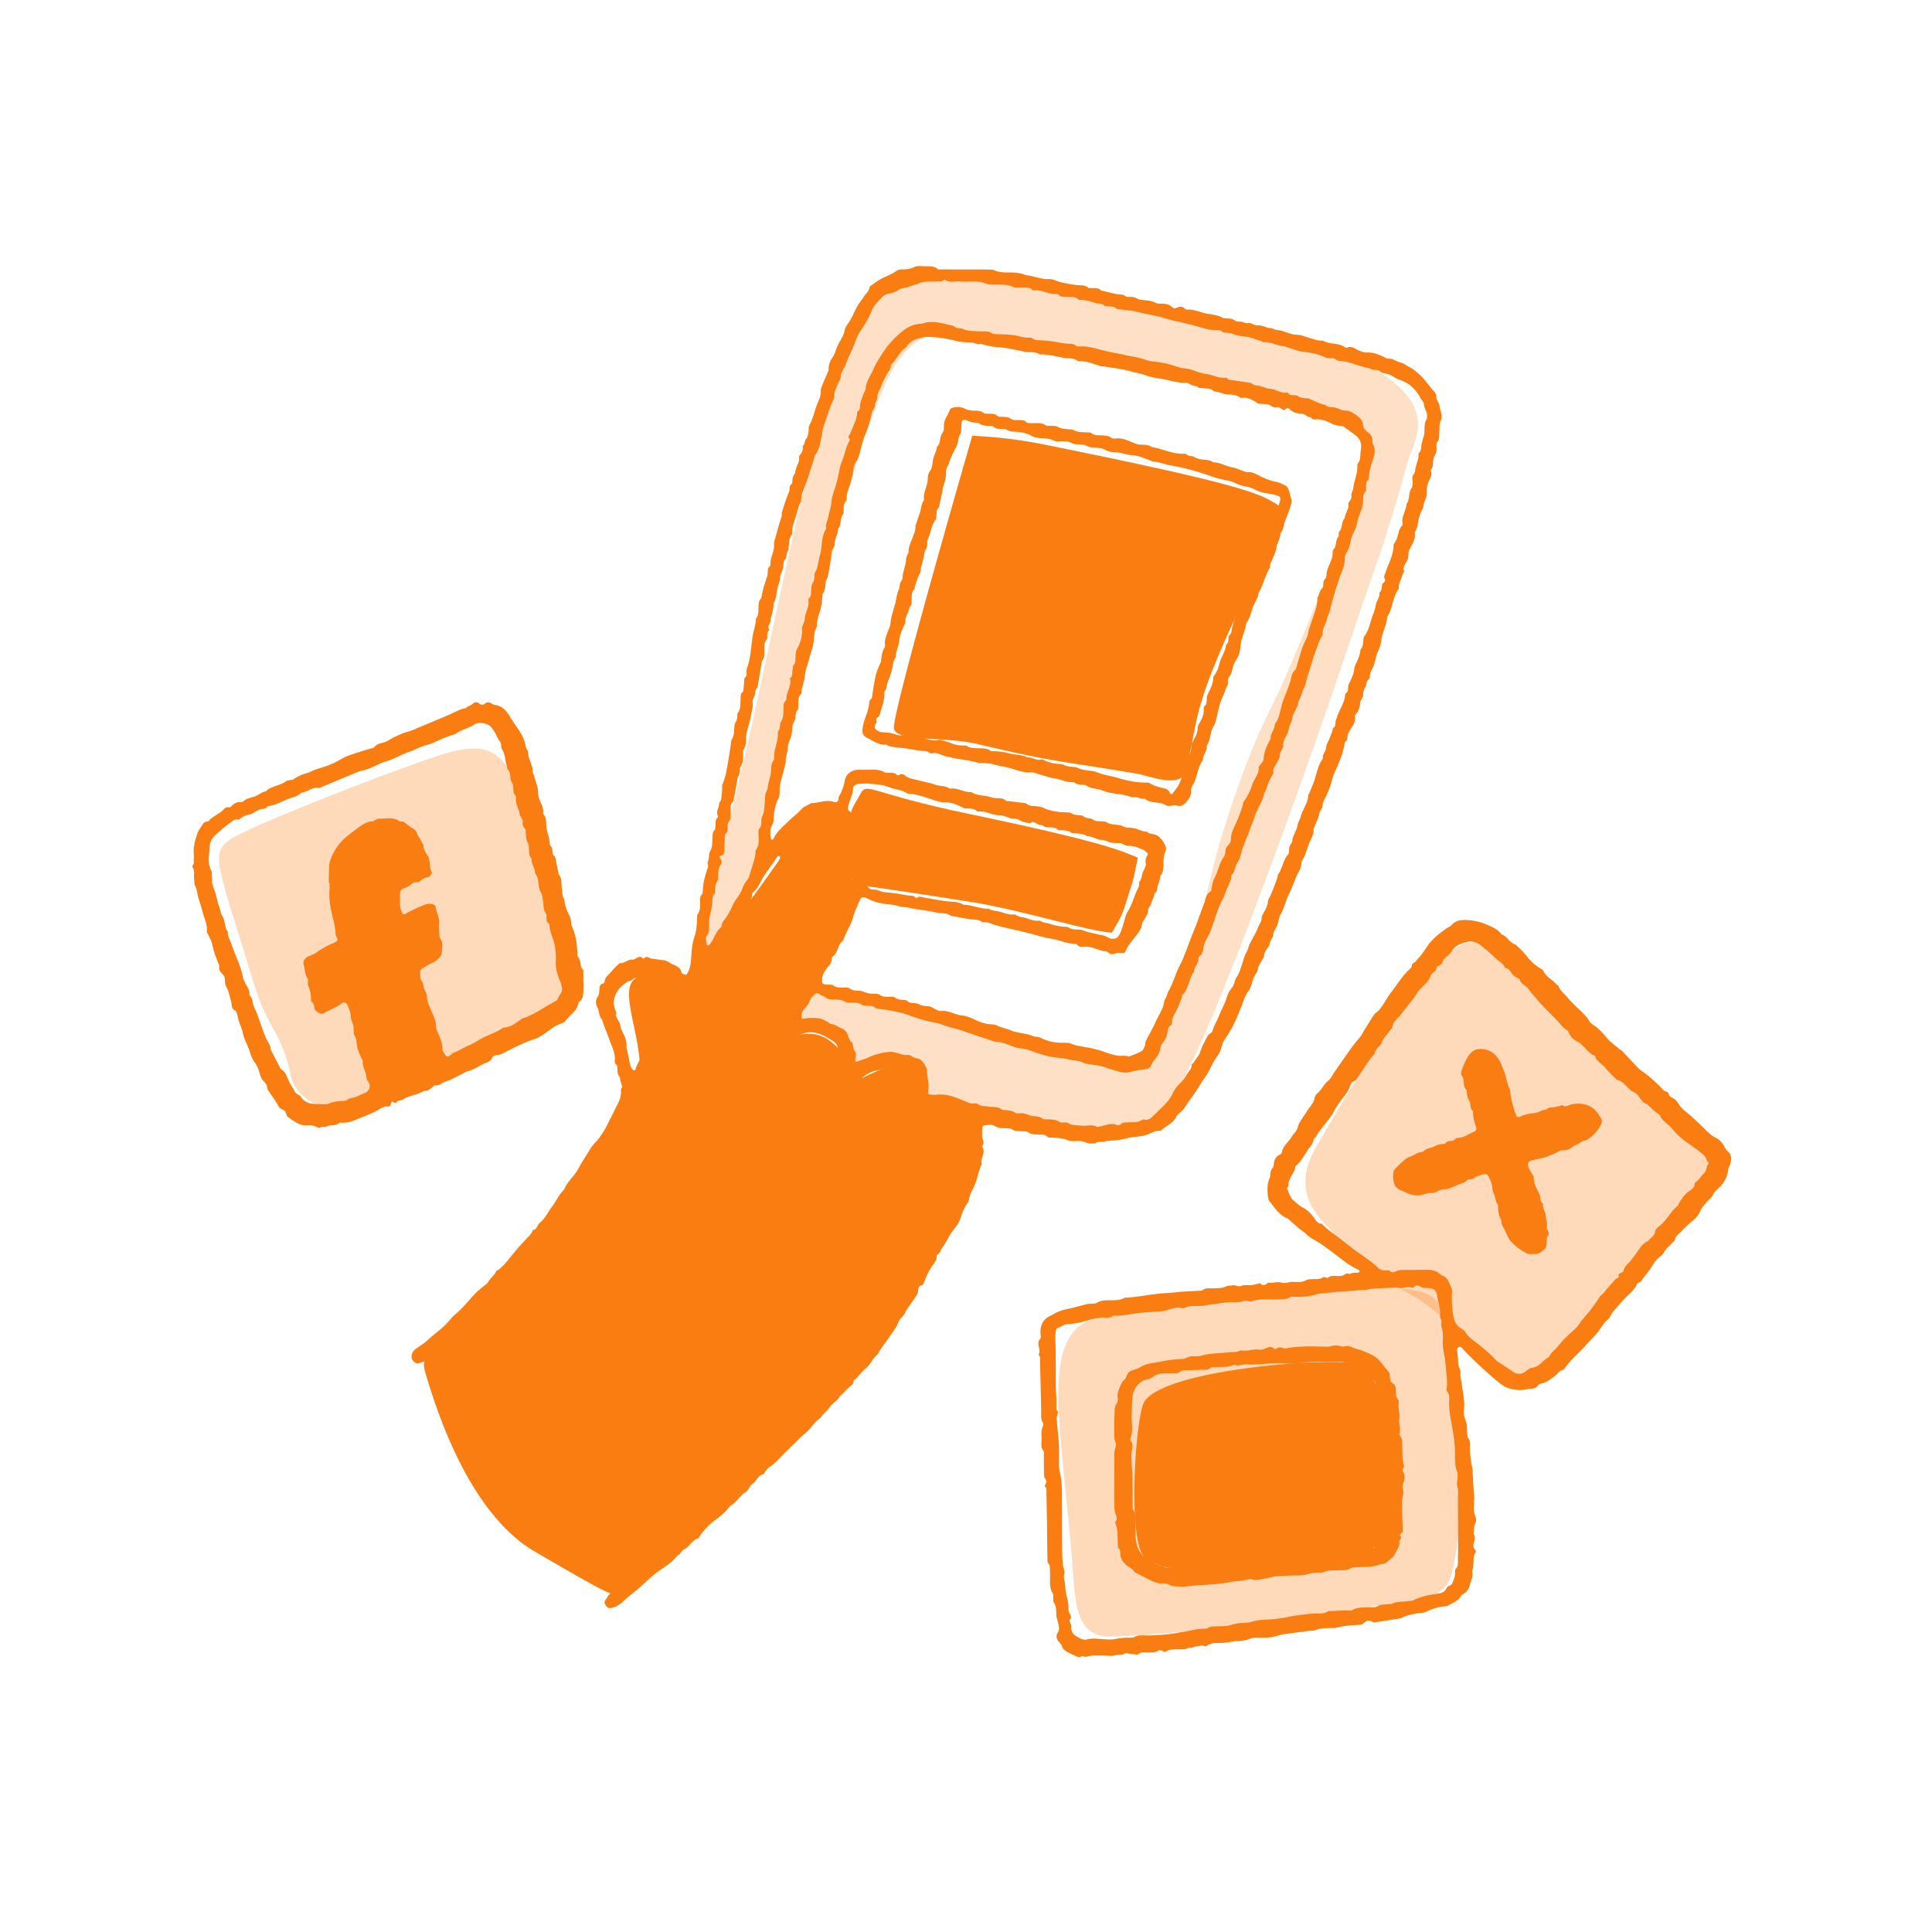 <svg xmlns="http://www.w3.org/2000/svg" width="150" height="150" viewBox="0 0 112.5 112.5"><defs><clipPath id="d"><path d="M.379.008h42.293v50.18H.379Zm0 0"></path></clipPath><clipPath id="c"><path d="M0 0h43v51H0z"></path></clipPath><clipPath id="g"><path d="M.406 1H24v20.574H.406Zm0 0"></path></clipPath><clipPath id="f"><path d="M0 0h25v22H0z"></path></clipPath><clipPath id="h"><path d="M23 15.492h61V94H23Zm0 0"></path></clipPath><clipPath id="i"><path d="M11.2 40H34v26H11.2Zm0 0"></path></clipPath><clipPath id="j"><path d="M60 53h40.8v43.504H60Zm0 0"></path></clipPath><clipPath id="m"><path d="M.426.488h21.027v21.266H.426Zm0 0"></path></clipPath><clipPath id="l"><path d="M0 0h22v22H0z"></path></clipPath><clipPath id="n"><path d="M75 54h25.8v27H75Zm0 0"></path></clipPath><clipPath id="q"><path d="M1 .719h24v25.804H1Zm0 0"></path></clipPath><clipPath id="p"><path d="M0 0h26v27H0z"></path></clipPath><mask id="b"><g filter="url(#a)"><path fill-opacity=".24" d="M-11.25-11.25h135v135h-135z"></path></g></mask><mask id="e"><g filter="url(#a)"><path fill-opacity=".29" d="M-11.25-11.25h135v135h-135z"></path></g></mask><mask id="k"><g filter="url(#a)"><path fill-opacity=".29" d="M-11.25-11.25h135v135h-135z"></path></g></mask><mask id="o"><g filter="url(#a)"><path fill-opacity=".29" d="M-11.25-11.25h135v135h-135z"></path></g></mask><filter id="a" width="100%" height="100%" x="0%" y="0%"></filter></defs><g mask="url(#b)"><g clip-path="url(#c)" transform="translate(40 16)"><g clip-path="url(#d)"><path fill="#fa7d11" d="M30.988 42.23c1.871-4.562 5.18-13.546 7.75-21.265 1.532-4.602 1.723-4.66 3.254-10.137.375-1.344 2.117-3.375-3.11-5.992-.66-.328-13.07-2.566-17.48-3.965-.965-.305-7.836-1.558-10.148.34-4 3.289-6.305 22.777-9.777 34-.36 1.156-.793 5.012-.805 5.086 3.48-5.383 3.898-5.277 4.05-7.887.051-.851 1.024-5.812 1.122-6.316.945-4.813 1.707-4.606 3.078-12.098.02-.101 2.012-6.812 3.137-8.61 2.312-3.683 4.484-1.163 10.18-.968.933.035 15.253 3.203 16.41 4.426 1.308 1.383 1.456 2.258-3.934 14.894-.656 1.532-1.676 2.946-3.438 8.5-1.53 4.828-1.488 8.438-4.664 13.446 0 0-1.718.28-5.14-.567-1.23-.304-5.028-1.328-6.446-1.875 0 0-7.464-2.367-7.879-1.664-.472.809-1.066 1.867-.003 1.98 1.421.145 1.71.176 2.285 2.598 2.804-.906 2.836-.468 2.918-.43 1.144.563 1.191 2.286 1.242 2.493 4.117.824 10.277 1.75 10.277 1.75s2.817.379 3.988-1.352c1.122-1.66 2.25-4.222 3.133-6.387"></path></g></g></g><path fill="#fa7d11" d="M45.555 60.613c.68-2.129 7.683-13.836 2.312-13.05-.933.132-.898.316-3.808 4.363-.825 1.152-2.32 2.734-4.301 6.5-.067-.137-.375-1.574-2.035-1.617-2.621-.063.445 4.293-.746 7.046-.872 2.004-3.75 5.032-5.286 7.38-4.953 7.581-7.386 7.078-6.957 8.574 2.356 8.175 5.621 10.078 6.477 10.578 4.383 2.554 4.465 2.554 4.871 2.398 1.328-.5 8.371-6.777 9.715-8.719 2.941-4.25 3.55-3.742 6.539-7.972 1.816-2.57 1.715-2.606 3.043-5.465 1.039-2.242 1.984-3.781.617-5.715-.226-.32-1.726-.293-1.879-.293-.527-2.012-1.07-3.437-4.004-1.781-1.297-2.016-2.215-3.371-4.558-2.227M56.613 25.375c-.39 1.355-4.644 16.09-4.562 17.016.078.847 2.87.457 4.937.949 4.606 1.097 4.625.926 9.309 1.73.61.106 2.46.864 2.723-.148.832-3.18.3-3.344 3.05-9.262 2.68-5.765 2.739-6.004 2.282-6.289-.957-.601-1.793-1.125-13.723-3.52a27 27 0 0 0-4.016-.476"></path><path fill="#fa7d11" d="M50.363 51.582c-.582-1.422.078-2.078-.465-3.062-.62-1.13-.394-1.215.227-2.336.367-.653.582.02 6.293 1.21 8.574 1.79 9.02 2.247 9.84 2.547-.215.891-.14.895-.426 1.774-.437 1.351-.36 1.379-1.086 2.59-1.328-.051-5.21-1.32-8.344-1.809-5.554-.867-5.558-.832-6.039-.914"></path><g mask="url(#e)"><g clip-path="url(#f)" transform="translate(61 74)"><g clip-path="url(#g)"><path fill="#fa7d11" d="M23.555 17.543c1.09-4.863-.133-8.73-.48-14.176-.137-2.16-.735-2.644-6.415-2.207-1.062.078-7.02.54-13.222 1.422-4.141.586-2.676 5.766-2 14.398.171 2.22.125 4.395 2.289 4.313 1.3-.047 5.918-.215 16.125-1.895 1.96-.32 3.359-.32 3.703-1.855"></path></g></g></g><path fill="#fa7d11" d="M80.387 90.035c.351-1.047 1.09-9.027-1.078-10.52-.899-.613-11.934.172-12.739 2.235-.484 1.246-.922 8.152.133 9.031.305.25 2.113.895 3.723.676 9.195-1.27 9.176-1.234 9.96-1.422"></path><g clip-path="url(#h)"><path fill="#fa7d11" d="M53.742 15.5c.34.023.613-.05.848.16.05.05.172.027.262.027.722.004 1.441 0 2.164.004q.271-.002.543.008c.105.004.222-.015.312.028.438.207.906.101 1.356.16.148.015.289.062.433.101.028.004.055.035.082.04.446.027.86.245 1.313.222.183-.008.336.055.508.117.328.117.687.164 1.039.223.257.043.535-.027.765.16.047.04.145.02.223.023.176.004.355-.02.508.125.047.043.14.04.21.055q.262.073.524.133c.102.023.203.05.309.055.132.007.265.004.382.101.04.031.11.047.165.047.343 0 .34 0 .62.14.063.028.141.024.212.036.246.039.496.023.73.156.11.063.262.067.395.063.234 0 .449.046.62.207.079.074.137.082.235.035.168-.074.344-.117.496.05.024.032.078.06.113.055.356-.039.68.117 1.008.196.356.085.742.085 1.074.273.059.035.145.035.22.04.179.007.355.01.51.132.063.05.173.058.259.055.172-.012.336.117.468.09.18-.04.278.07.415.097.042.008.09.043.128.04.29-.052.532.151.817.151.113.004.222.106.336.11.41.012.75.273 1.168.277.23 0 .46.106.691.172.274.074.54.191.832.168.39.242.895.105 1.274.387.03.023.093.043.125.027.28-.137.488.09.71.172.141.05.274.117.422.11.375-.024.704.109 1.032.261.078.04.168.098.246.094.273-.016.472.176.722.23.164.035.309.164.465.242.547.282.922.743 1.281 1.215.126.172.333.293.329.559-.004.207.214.36.187.59-.008.062.055.133.067.203.027.191.101.363-.004.578-.094.191-.063.441-.082.664-.02.207.03.418-.133.598-.047.054-.031.175-.028.261.012.184-.003.356-.113.516-.047.07-.058.168-.078.254-.035.184.023.395-.14.55-.008.009-.012.028-.008.04.125.297-.082.52-.164.773-.024.07-.051.145-.055.215-.016.195.02.406-.043.582-.059.168-.145.317-.156.504-.008.121-.098.238-.149.36a3.2 3.2 0 0 0-.203.808c-.008.07-.043.14-.07.207-.031.078-.098.164-.086.234.05.325-.133.57-.258.829-.05.109-.11.203-.11.324-.003.195-.023.379-.152.547-.078.101-.105.242-.156.363.137.14-.027.242-.05.36-.055.245-.22.456-.204.73.004.101-.113.203-.16.308-.211.457-.242.977-.523 1.407-.016.464-.286.863-.332 1.324-.02.219-.094.445-.188.644-.156.34-.172.723-.348 1.051-.07.133-.14.262-.136.422.004.055-.012.14-.051.168-.184.113-.113.332-.211.473a.7.7 0 0 0-.125.46c.004.067-.047.137-.078.204s-.09.129-.094.195c-.016.281-.082.531-.277.738-.02.02-.047.055-.04.075.094.398-.206.652-.355.96a.7.7 0 0 0-.066.207c-.012.122-.02.239-.121.329a.25.25 0 0 0-.055.12c-.09.594-.336 1.137-.582 1.68a2.5 2.5 0 0 0-.164.5c-.059.258-.168.504-.274.75-.093.235-.25.438-.27.707-.007.157-.151.262-.183.438-.047.273-.191.527-.293.789-.015.043-.043.086-.039.129.024.219-.07.41-.164.594-.195.386-.25.832-.496 1.203-.023.035-.047.082-.043.125.008.32-.187.558-.3.828-.15.344-.266.7-.434 1.027-.196.383-.266.813-.489 1.184-.105.183-.101.422-.195.633-.082.18-.215.336-.234.562-.016.188-.223.344-.211.57 0 .047-.07.098-.098.149-.09.164-.234.3-.219.516.004.058-.07.12-.101.183-.094.184-.23.344-.258.563-.016.12-.098.238-.168.347-.183.285-.172.66-.379.922-.219.277-.293.617-.418.922q-.198.492-.418.973c-.097.215-.222.418-.343.62-.11.192-.274.368-.336.571-.063.2-.11.398-.22.578-.015.028-.015.063-.034.082-.282.317-.407.719-.621 1.07-.153.239-.325.461-.465.708-.266.445-.594.847-.871 1.285-.067.11-.18.191-.27.285-.062.062-.156.11-.187.183-.176.415-.59.56-.891.829-.02.02-.05.046-.074.043-.297-.032-.535.148-.793.23-.38.125-.774.098-1.137.2-.398.109-.789.132-1.191.152-.2.132-.473-.036-.657.156-.18-.016-.378.015-.527-.055a1 1 0 0 0-.43-.094c-.21-.007-.445.04-.625-.039-.343-.148-.691-.152-1.046-.16-.043-.004-.106 0-.13-.027-.18-.188-.41-.145-.632-.153-.176-.007-.344-.011-.508-.128-.105-.079-.29-.051-.437-.063-.176-.016-.348.004-.512-.117-.094-.067-.262-.05-.395-.055-.21-.008-.41-.008-.605-.129-.188-.117-.41-.054-.617-.039-.04.004-.106.074-.11.117-.015.18-.011.36-.011.54-.004.175.199.351-.004.527-.008.008-.008.035 0 .043.257.347-.118.683-.02 1.027-.184.39-.238.824-.41 1.219-.113.266-.277.512-.324.812-.02.137-.114.27-.192.395a2.7 2.7 0 0 0-.297.691c-.07.262-.254.508-.43.727-.253.312-.39.695-.636 1.008-.102.129-.113.312-.273.402-.032.016-.055.074-.055.113-.004.262-.176.426-.309.625-.175.254-.293.551-.414.84-.043.098-.05.195-.176.23-.136.036-.183.153-.183.278 0 .2-.117.336-.215.484-.187.282-.41.54-.555.848-.093.2-.316.32-.39.543-.114.328-.344.578-.528.863-.215.336-.492.63-.66.992-.293.192-.383.547-.644.77-.246.21-.45.465-.672.695-.031.032-.11.055-.106.075.028.246-.191.304-.316.433s-.246.258-.371.383c-.031.031-.09.047-.106.082-.117.285-.43.39-.586.644-.148.239-.41.383-.543.641-.359.192-.52.582-.828.832-.43.352-.8.762-1.203 1.14-.312.294-.574.65-.945.88-.098.062-.168.172-.246.261-.035.047-.055.137-.098.145-.344.078-.418.457-.695.61-.055.03-.082.117-.125.175-.059.086-.106.195-.188.246-.351.207-.535.59-.886.801-.13.078-.204.242-.317.348-.18.171-.375.324-.574.476a4 4 0 0 0-.961 1.012c-.02.027-.031.066-.05.074-.368.098-.5.492-.829.64-.16.071-.195.305-.383.364-.285.371-.675.613-1.054.875a6 6 0 0 0-.625.512c-.36.332-.727.656-1.114.957-.129.097-.246.219-.367.328-.191.168-.402.312-.656.371-.133.035-.246.008-.324-.098-.078-.109-.153-.226-.047-.367.082-.105.14-.23.23-.328.149-.164.313-.316.469-.473.156-.16.3-.328.469-.48q.248-.224.52-.422c.187-.137.308-.355.53-.457.067-.031.126-.098.192-.105.14-.02.203-.102.266-.211.05-.086.136-.153.21-.22.415-.355.84-.69 1.235-1.062.18-.168.297-.402.45-.601.132-.172.21-.403.476-.438.062-.008.113-.09.164-.14l2.164-2.118c.125-.125.277-.226.324-.414a.18.18 0 0 1 .086-.097c.328-.149.531-.438.754-.696.25-.293.539-.539.808-.808.18-.176.344-.367.516-.555.04-.043.086-.078.133-.117.16-.125.336-.238.48-.383.262-.258.493-.543.778-.781.117-.094.129-.317.246-.406.125-.094.297-.137.402-.262.153-.184.29-.379.438-.563.043-.054.101-.093.156-.136.137-.11.293-.192.328-.39.012-.063.078-.122.133-.165.293-.223.5-.531.765-.777.051-.047.106-.106.172-.121.102-.032.13-.094.168-.184.067-.148.137-.312.254-.414.383-.332.64-.746.903-1.16.082-.13.195-.235.277-.356.082-.125.21-.215.226-.382.004-.051.055-.102.098-.145.227-.238.406-.496.547-.805.113-.25.266-.515.445-.715.188-.203.227-.484.45-.648.007-.008.02-.027.02-.04.026-.257.105-.472.308-.66.172-.155.28-.374.41-.57.043-.062.066-.132.101-.203.403-.812.508-1.035 1.34-2.062.16-.2.29-.418.371-.645.125-.363.36-.683.422-1.07.004-.012.008-.035.016-.04.324-.167.219-.526.347-.772.157-.301.168-.63.262-.942.012-.043 0-.098.028-.129.214-.262.16-.574.14-.867-.015-.184-.113-.363-.156-.547-.04-.176-.04-.36-.09-.527-.074-.258-.312-.387-.504-.543-.12-.094-.281-.184-.43-.195a8 8 0 0 0-.988.003c-.078.004-.144.098-.219.141-.113.066-.218.133-.367.059-.117-.059-.3-.024-.375-.106-.105-.113-.136-.293-.191-.45a.17.17 0 0 1 .008-.128c.039-.074.125-.11.12-.223-.007-.39.02-.777-.003-1.168-.008-.171-.106-.34-.176-.504a.2.2 0 0 0-.129-.105c-.187-.05-.355-.172-.566-.11-.067.016-.145-.015-.219-.019-.086-.008-.187-.039-.266-.012-.355.118-.742.102-1.082.274-.175.086-.336.172-.468.336-.145.183-.336.328-.516.48a.35.35 0 0 1-.2.067c-.488.03-.64-.11-.644-.606-.004-.281.024-.566.02-.851-.008-.301-.008-.602-.059-.899a.6.6 0 0 0-.254-.351c-.441-.278-.879-.567-1.445-.524-.266.024-.5.106-.719.238-.164.098-.32.223-.469.348a.45.45 0 0 0-.12.172c-.13.316-.423.402-.7.5-.058.023-.187-.031-.226-.09-.13-.191-.207-.402-.07-.629.097-.168.152-.36.312-.484.086-.07.168-.168.113-.274-.086-.156.012-.246.078-.359.121-.2.219-.418.352-.605.304-.43.504-.918.789-1.356.129-.195.25-.39.351-.601.102-.207.192-.438.32-.622.231-.324.403-.68.594-1.027.274-.492.547-.98.758-1.504.196-.484.41-.957.61-1.437.101-.246.187-.5.273-.75.02-.055.02-.121.02-.18.007-.16.195-.195.23-.316.035-.114-.09-.243-.016-.38.211-.398.184-.831.172-1.261-.004-.074-.039-.152-.027-.223.062-.312-.14-.539-.246-.797-.024-.046-.121-.07-.188-.085-.023-.004-.086.07-.086.07.16.207-.007.387-.086.527-.18.317-.316.656-.472.985-.227.457-.551.832-.856 1.23-.086.11-.21.148-.359.059-.152-.09-.328-.145-.48-.235-.2-.117-.403-.199-.637-.191-.242.012-.473-.05-.7-.125-.25-.086-.363-.278-.277-.512.031-.086.078-.164.102-.246.011-.035-.024-.082-.04-.125-.046.023-.12.027-.14.063-.23.398-.531.742-.773 1.132-.192.305-.309.672-.602.918a.25.25 0 0 0-.078.153c-.027.433-.29.746-.55 1.05-.083.094-.157.172-.15.309.005.105-.066.184-.124.273-.157.25-.41.446-.45.758-.16.153-.16.43-.41.516-.043.016-.062.094-.09.148-.066.114-.124.235-.19.348-.048.078-.134.148-.138.227-.011.199-.164.312-.238.468a1.7 1.7 0 0 1-.266.403c-.109.125-.039.34-.222.414-.2.531-.54.968-.848 1.433-.187.278-.394.551-.527.864q-.193.444-.403.89c-.21.442-.417.887-.718 1.281-.028.036-.04.094-.074.114-.274.152-.333.449-.418.703a2.6 2.6 0 0 1-.465.84c-.075.086-.102.172-.137.27-.152.429-.312.85-.617 1.202-.047.055-.094.125-.098.192-.004.21-.14.355-.242.52q-.327.523-.64 1.062c-.2.344-.325.73-.633 1.012-.079.078-.094.218-.153.32-.113.187-.262.347-.37.547-.145.273-.364.504-.536.765-.121.184-.215.387-.32.578-.028.051-.043.13-.086.149-.246.129-.325.379-.461.586-.086.12-.196.226-.282.347-.214.317-.398.657-.695.91-.09.27-.273.446-.535.555-.039.016-.055.098-.078.149-.094.226-.129.5-.43.574a.06.06 0 0 0-.031.031c-.031.281-.3.387-.438.594-.125.195-.32.344-.496.5-.18.152-.234.422-.484.5-.09.426-.516.547-.758.832-.402.465-.855.879-1.285 1.316-.023.02-.059.04-.066.063-.067.289-.328.41-.512.598-.418.421-.863.808-1.328 1.18-.293.23-.617.413-.895.663-.152.141-.347.16-.52.235-.144.062-.406-.16-.417-.32a.55.55 0 0 1 .23-.512c.238-.176.504-.328.715-.532.43-.406.938-.726 1.309-1.199.172-.219.418-.383.613-.586.23-.234.445-.484.664-.73.234-.262.496-.492.781-.703a.6.6 0 0 0 .172-.2c.125-.21.36-.351.438-.597.156-.059.261-.168.379-.285.382-.387.683-.848 1.062-1.239.168-.175.324-.367.5-.535.063-.058.102-.14.148-.215.02-.039.036-.109.06-.113.241-.031.237-.289.37-.394.332-.27.496-.657.746-.98.242-.321.39-.704.696-.981.168-.454.566-.75.796-1.164.23-.418.485-.82.739-1.223.078-.125.175-.238.273-.348.313-.336.55-.719.75-1.133.215-.437.442-.867.649-1.308.062-.13.082-.285.101-.43.02-.113-.05-.238.063-.34.015-.011-.004-.074-.016-.113-.023-.098-.059-.195-.086-.293-.016-.07-.004-.164-.043-.21-.117-.126-.117-.27-.121-.423-.004-.117 0-.238-.11-.328a.22.22 0 0 1-.054-.16c.059-.441-.152-.82-.293-1.215-.14-.406-.324-.797-.441-1.215-.211-.195-.149-.496-.286-.73a.58.58 0 0 1 .036-.602c.062-.093.078-.222.09-.336.019-.18-.02-.375.23-.43.035-.007.078-.066.078-.1.012-.247.195-.368.34-.532.137-.156.27-.309.426-.45.043-.035.093-.101.14-.097.258.008.438-.227.707-.207.106.012.215-.086.325-.133.085-.039.167-.05.246.027.023.028.101.055.109.043.148-.207.29-.007.434.004.246.02.488.075.734.098.184.012.352.18.535.25.234.094.434.2.484.473.004.011.008.035.016.039.078.03.16.074.242.082.028.004.075-.075.098-.121.14-.254.176-.524.2-.809.027-.434.054-.879.194-1.281.13-.383.141-.758.157-1.145.004-.058 0-.133.031-.172.172-.226.137-.484.14-.738 0-.148-.011-.297.11-.426.043-.043.047-.14.05-.21.02-.47.141-.915.298-1.352.02-.051.007-.113 0-.172 0-.043-.035-.098-.02-.129.117-.2.043-.46.145-.633.152-.261.12-.52.144-.785.012-.16-.027-.324.125-.453.051-.043.031-.172.047-.258.027-.156-.035-.336.113-.465.024-.023.035-.09.02-.12-.129-.266.113-.493.074-.747.188-.137.113-.355.16-.535.028-.102.012-.211.02-.313.004-.09-.004-.187.031-.265.156-.34.215-.707.281-1.07.082-.454.145-.91.215-1.368.004-.043.004-.097.027-.129.153-.226.137-.484.157-.738.008-.09.015-.187.062-.258a.6.6 0 0 0 .11-.379c0-.058-.004-.132.03-.175.18-.235.138-.512.161-.778.016-.16-.035-.332.133-.453.043-.031.035-.14.043-.215.02-.191.031-.383.043-.574.195-.125.105-.324.136-.492.004-.031.004-.063.012-.09.227-.602.235-1.234.332-1.855.055-.348.192-.688.196-1.047.175-.2.136-.446.148-.684.008-.164.004-.328.133-.465.027-.027.035-.082.043-.125.07-.41.203-.804.336-1.195.023-.07.015-.152.023-.227.012-.117-.012-.242.113-.324.02-.015.047-.05.043-.074-.035-.414.23-.77.215-1.184-.008-.175.051-.347.102-.52.113-.394.21-.792.351-1.179.016-.05-.023-.117-.007-.168.113-.355.214-.715.355-1.058.047-.114.098-.215.098-.336.004-.106.02-.207.109-.282a.18.18 0 0 0 .059-.12.8.8 0 0 1 .172-.54c-.024-.324.269-.57.218-.898a.2.2 0 0 1 .04-.13c.128-.151.218-.316.163-.526.145-.11.106-.309.207-.422.121-.145.114-.305.145-.461.016-.106-.012-.227.031-.309.2-.355.293-.75.418-1.125.098-.289.278-.558.262-.887-.008-.109.039-.23.082-.34.098-.245.21-.488.312-.734.028-.066.067-.14.063-.21-.016-.29.117-.52.27-.75.078-.122.117-.266.167-.407.133-.379.414-.687.493-1.098.027-.152.129-.3.222-.43.227-.312.344-.687.54-1.015.105-.18.242-.34.355-.516.11-.171.297-.3.328-.523 0-.031.016-.066.039-.082.21-.148.418-.309.645-.434.273-.152.582-.242.835-.422a.57.57 0 0 1 .356-.124c.254-.008.492 0 .738-.141.153-.086.38-.04.5-.047M79.23 26.3q.005-.068.016-.136c.047-.316-.031-.582-.289-.797-.195-.156-.406-.293-.602-.445a.5.5 0 0 0-.316-.129 1.14 1.14 0 0 1-.504-.133c-.273-.133-.566-.265-.894-.238-.118.008-.243.008-.313-.121-.215-.012-.363-.215-.562-.219-.29-.004-.52-.086-.715-.297-.024-.027-.125-.027-.145 0-.086.102-.18.117-.27.035a.37.37 0 0 0-.331-.105c-.207.039-.32-.152-.496-.172-.18-.02-.364-.02-.54-.04-.054-.007-.097-.066-.148-.097-.234-.136-.46-.277-.754-.242-.055.008-.133.008-.176-.023-.23-.184-.507-.149-.773-.176-.082-.008-.168-.047-.25-.07-.098-.028-.2-.06-.297-.086-.074-.016-.18.003-.215-.04-.164-.19-.386-.132-.586-.164-.101-.015-.238.008-.3-.05-.102-.094-.215-.086-.329-.117-.125-.036-.242-.145-.363-.145-.441.012-.855-.117-1.281-.203-.352-.07-.719-.094-1.047-.223-.309-.117-.629-.164-.941-.254-.473-.133-.97-.183-1.457-.265-.09-.016-.184 0-.266-.028-.414-.136-.816-.3-1.262-.293a.11.11 0 0 1-.086-.02c-.246-.183-.547-.12-.82-.175-.457-.086-.902-.207-1.371-.191-.242-.164-.516-.125-.785-.149-.133-.012-.262-.05-.395-.074-.398-.07-.793-.176-1.195-.195a4.4 4.4 0 0 1-.879-.149c-.07-.015-.152-.074-.211-.054-.207.054-.375-.086-.57-.082-.196.007-.39-.02-.582-.036a2 2 0 0 1-.266-.05 6.8 6.8 0 0 0-1.727-.235c-.101 0-.203.035-.304.055-.344.066-.645.207-.84.512a.3.3 0 0 1-.066.062c-.352.25-.508.664-.809.957-.02.02-.043.05-.043.078-.004.242-.191.395-.281.594-.086.184-.203.363-.262.543-.078.254-.254.469-.254.754 0 .137-.133.277-.129.418 0 .187-.148.289-.18.441a6.7 6.7 0 0 1-.41 1.313c-.07.148-.105.304-.156.46-.11.34-.117.712-.32 1.024-.086.133-.168.29-.18.442-.023.304-.101.582-.183.87-.083.297-.25.583-.215.91.004.04-.02.09-.047.126-.133.164-.13.36-.137.558 0 .07.012.168-.027.215-.211.242-.074.598-.29.832.016.305-.21.559-.195.852.012.203-.156.308-.18.492-.05.457-.132.914-.206 1.371-.012.07-.055.137-.082.207s-.067.137-.07.207c-.012.227-.024.445-.153.649-.043.066-.031.171-.04.261-.015.133-.019.27-.042.403-.078.41-.273.797-.27 1.222a.16.16 0 0 1-.023.086c-.152.262-.125.555-.164.836-.016.098-.031.203-.055.301-.035.129-.078.254-.117.379-.082.254-.133.523-.223.77-.09.234-.101.456-.14.69-.035.231-.114.454-.172.684-.004.028 0 .059-.004.09-.004.043.004.106-.023.13-.208.19-.145.44-.16.671-.008.117.011.234-.094.336-.047.039-.047.133-.059.203-.023.117-.008.254-.066.348-.121.191-.133.394-.149.601a1 1 0 0 1-.027.223c-.074.258-.211.512-.219.77-.008.265-.137.5-.117.769.008.14-.07.29-.098.434-.086.425-.265.828-.258 1.273.004.148.004.316-.062.438-.207.394-.27.812-.29 1.242a.65.65 0 0 1-.089.336c-.148.246-.098.523-.066.793.004.015.039.039.062.043.027.004.07-.008.078-.028.192-.449.57-.73.903-1.062.238-.242.515-.434.738-.684.152-.18.375-.21.543-.347.46-.004.906-.23 1.375-.07.12.042.203-.032.234-.153.016-.055 0-.129.031-.176.172-.281.274-.582.336-.914.067-.352.309-.566.672-.625.075-.012.153-.008.227-.008h.406c.344 0 .695-.05 1.012.149.047.03.113.027.176.027.191.012.394-.043.55.129.02.02.098.02.125-.004.121-.09.246-.043.332.027.23.192.516.211.786.285.316.09.64.133.957.25.27.102.59.047.847.223.024.012.059.008.09.008.418-.043.777.23 1.191.207.368.234.81.176 1.204.313.257.09.574-.043.808.19.016.017.059.009.09.013l.977.117c.043.008.101.008.129.035.167.164.386.129.593.152.145.02.282.04.426.11.234.113.504.164.766.21.187.036.386.024.582.04.09.008.199 0 .258.05.117.102.25.086.378.11.106.02.247-.004.305.058.168.168.41.075.582.207.18.137.406.06.606.11.043.008.101-.008.132.015.235.168.512.141.774.192.058.008.125.016.172.043.16.105.34.11.52.113.327.016.609.227.94.227.09.129.235.113.364.144.098.024.2.063.281.125.176.137.297.324.399.524.07.129.062.254.004.386-.047.106-.07.223-.086.34-.047.348.05.723-.188 1.04-.016.019-.004.058-.012.085-.043.16-.082.32-.14.469-.063.164-.008.375-.203.48 0 .204-.137.364-.176.547-.035.172-.2.274-.195.438.007.215-.125.36-.215.527-.043.078-.121.153-.13.23-.027.352-.26.594-.456.848-.18.235-.383.45-.489.73-.039.106-.105.15-.199.153-.133.008-.293-.043-.398.016-.18.097-.348.043-.438-.055-.105-.11-.215-.055-.312-.082-.352-.098-.688-.273-1.07-.254-.153.008-.336.035-.446-.14-.02-.024-.086-.028-.129-.028a2.4 2.4 0 0 1-.691-.125c-.465-.164-.961-.2-1.438-.34-.785-.238-1.593-.386-2.39-.593-.285-.075-.551-.239-.867-.2-.211-.191-.48-.133-.727-.172-.34-.054-.676-.12-1.016-.183a.4.4 0 0 1-.125-.047c-.175-.11-.367-.117-.566-.125-.145-.004-.293-.055-.441-.078q-.419-.07-.836-.133c-.07-.012-.145-.02-.215-.031-.16-.031-.317-.07-.477-.094-.133-.023-.281-.004-.402-.05-.258-.098-.527-.106-.793-.141-.402-.055-.793-.157-1.152-.356-.133-.07-.286-.05-.34.078-.149.336-.317.668-.41 1.02-.13.492-.438.902-.586 1.383-.344.226-.282.722-.63.949-.027.02-.038.086-.038.125.015.222-.133.351-.254.504-.168.21-.305.437-.305.722 0 .2.031.239.223.266.148.016.336-.023.437.055.164.133.332.105.508.117.148.012.336-.027.434.05.164.126.328.122.507.133a1 1 0 0 1 .348.075c.172.082.344.097.524.105.132 0 .296-.004.39.067.137.109.274.101.418.109.153.008.34-.035.442.039.191.14.386.137.593.152.055.008.13.028.16.067.094.105.215.09.333.105.117.016.25.02.343.078.14.082.282.098.434.102a.7.7 0 0 1 .379.11c.14.093.328.19.488.175.438-.043.793.234 1.215.266.312.027.621.203.922.328.254.11.511.172.785.183.105.004.215.02.305.067.25.133.535.172.793.281.414.176.878.152 1.293.336.12.055.277.02.394.078.375.184.762.297 1.18.309.222.008.468-.024.664.058.406.168.844.172 1.262.285.183.055.378.083.558.153.29.113.59.203.89.258.2.035.41-.04.614.043.035.011.09-.012.129-.032.219-.09.445-.164.644-.285.09-.05.137-.187.18-.293.04-.097.028-.215.07-.304.176-.36.387-.7.547-1.063.172-.402.45-.758.512-1.21.023-.138.14-.25.172-.407.027-.152.133-.285.2-.43.222-.469.359-.972.616-1.426.098-.18.16-.379.239-.57.16-.41.308-.824.476-1.234.227-.54.403-1.102.621-1.649.098-.246.098-.57.403-.718.027-.016.015-.102.03-.157.044-.187.056-.39.145-.554.23-.414.297-.899.575-1.293a.6.6 0 0 0 .086-.301.55.55 0 0 1 .18-.387.48.48 0 0 0 .144-.348c.004-.34.18-.66.312-.96a7.5 7.5 0 0 0 .371-.985c.02-.074.016-.16.055-.215.211-.304.387-.633.492-.976.106-.356.418-.633.387-1.035-.004-.051.062-.102.094-.153.066-.101.175-.195.183-.3.035-.446.196-.836.422-1.208-.035-.316.246-.543.235-.851.304-.383.316-.879.472-1.32.153-.446.364-.875.477-1.344.039-.153.066-.336.219-.477.113-.11.132-.32.183-.492.078-.242.145-.484.219-.727q.047-.144.113-.285c.086-.207.223-.406.254-.62.04-.27.152-.512.227-.762.132-.422.324-.829.32-1.286 0-.027-.008-.066.008-.086.113-.156.113-.363.261-.507.145-.141.004-.387.172-.54.059-.054.09-.163.09-.246 0-.203.074-.378.149-.558.101-.25.23-.492.21-.777-.003-.043.004-.102.032-.125.215-.211.11-.543.3-.77.055-.066-.011-.246.047-.297.227-.21.094-.558.317-.762.02-.296.27-.539.215-.855-.004-.023.011-.059.027-.082.082-.121.184-.215.152-.402-.023-.13.094-.278.106-.418.047-.446.266-.86.242-1.313 0-.043.008-.101.031-.133.172-.203.125-.457.16-.687M47.328 59.27c.426.015.55.054.895.257.062.04.125.106.191.11.219.015.383.164.574.238.172.07.305.18.371.367.047.14.086.309.188.399.176.152.086.379.207.53.148.184.062.372.043.56-.012.078.039.109.11.081.238-.082.48-.156.71-.261a3.6 3.6 0 0 1 1.16-.297c.387-.043.711.219 1.09.176.055-.008.117.02.176.039.023.008.043.043.07.054.078.036.16.086.246.098.375.059.477.371.618.649-.012.437.164.87.062 1.312-.02.098.035.137.121.148.102.012.211.032.313.02.656-.082 1.05.11 1.675.352.192.078.364.187.582.148.07-.012.168 0 .215.043.168.14.371.098.559.137.285.058.605-.035.851.191.262.027.524.027.77.176.125.07.328.004.488.035.157.027.301.121.457.148.215.04.45-.003.637.165.04.035.113.03.176.03.281.009.566-.01.824.165.063.043.176.015.262.023.074.004.168-.011.222.028.243.164.516.12.778.156.308.039.629-.102.922.078.023.016.078-.02.117-.023.34-.055.668-.247 1.031-.09.055.023.164.004.207-.04.125-.12.274-.105.422-.117.281-.02.574.036.828-.144a.22.22 0 0 1 .133-.02c.258.063.414-.105.57-.261.043-.043.09-.078.13-.121.347-.36.75-.668.96-1.149.09-.195.227-.383.379-.535.184-.176.34-.371.46-.59.09-.164.267-.285.259-.508 0-.054.09-.113.133-.175.066-.094.128-.2.203-.293.187-.235.215-.543.367-.793.129-.211.18-.477.418-.614.035-.023.078-.058.09-.097.082-.332.277-.621.398-.938.133-.344.328-.656.43-1.015a1.6 1.6 0 0 1 .308-.582c.16-.192.141-.446.29-.645.132-.168.183-.402.261-.61.102-.28.156-.585.305-.835.097-.16.113-.332.191-.485.153-.304.344-.593.461-.91.074-.207.242-.383.223-.629-.004-.05.043-.105.066-.16.121-.246.29-.476.301-.77 0-.081.07-.16.106-.242.093-.203.183-.406.257-.62.078-.223.184-.434.211-.673.278-.355.29-.843.598-1.183a.24.24 0 0 0 .05-.125c.016-.117.005-.242.04-.356.031-.109.152-.199.156-.304.023-.336.258-.594.309-.922.023-.172.136-.328.18-.5.113-.426.425-.778.44-1.239 0-.054.055-.105.075-.16.133-.34.293-.675.379-1.027.07-.281.152-.543.293-.793.039-.066.105-.133.101-.195-.023-.227.176-.383.188-.582.012-.239.164-.414.23-.63.051-.167.164-.316.157-.507.191-.105.148-.3.18-.473.011-.054.05-.11.066-.164.129-.457.453-.84.48-1.332a.14.14 0 0 1 .04-.078c.136-.09.124-.226.136-.363.004-.059.008-.121.035-.172.152-.305.305-.606.328-.957 0-.043.024-.086.04-.125.132-.297.296-.582.308-.922.18-.187.152-.437.187-.668a.3.3 0 0 1 .047-.125c.239-.297.309-.668.418-1.016.07-.242.2-.472.227-.714.027-.286.261-.504.226-.797.164-.13.13-.32.168-.489.016-.074.14-.12.16-.191.016-.078-.043-.168-.046-.254-.004-.055.03-.113.05-.172.18-.547.485-1.054.496-1.652 0-.027.004-.067.02-.086.277-.305.195-.77.48-1.07.028-.028.028-.09.02-.133-.074-.402.219-.73.234-1.117.215-.266.086-.637.29-.926.09-.125.074-.352.05-.527-.027-.2.145-.31.16-.497.028-.32.22-.617.196-.957 0-.023.02-.058.043-.078.117-.117.105-.273.125-.422.015-.128.062-.257.093-.386.028-.102.07-.2.079-.301.023-.297-.024-.606.152-.875.02-.031-.008-.09 0-.133.047-.266-.176-.46-.176-.723 0-.101-.117-.199-.172-.3-.281-.524-.664-.926-1.254-1.11-.195-.062-.363-.207-.554-.289-.192-.078-.434-.078-.582-.203-.188-.152-.422-.016-.586-.172-.59-.09-1.13-.402-1.735-.43a.38.38 0 0 1-.21-.066c-.118-.098-.247-.101-.383-.098a.7.7 0 0 1-.266-.043c-.422-.21-.871-.277-1.332-.34-.309-.042-.602-.167-.903-.257-.085-.027-.171-.063-.257-.07-.375-.04-.711-.247-1.098-.223-.05.004-.105-.05-.164-.07-.285-.086-.566-.204-.86-.247-.265-.043-.53-.039-.78-.168-.13-.062-.294-.046-.438-.066-.059-.012-.13-.008-.16-.043-.121-.129-.274-.105-.422-.113-.133-.008-.274-.004-.403-.035-.433-.11-.859-.246-1.296-.348-.387-.094-.786-.16-1.168-.285-.536-.176-1.106-.238-1.653-.383-.332-.09-.683-.102-1.023-.148-.059-.008-.137.004-.176-.028-.172-.164-.383-.144-.594-.152-.043-.004-.11 0-.129-.027-.14-.188-.359-.106-.535-.164-.3-.102-.593-.196-.918-.18-.027 0-.062-.012-.078-.031-.168-.184-.394-.122-.597-.141-.188-.016-.387.043-.543-.137-.04-.043-.141-.035-.215-.035-.422-.004-.801-.266-1.23-.207a.1.1 0 0 1-.083-.031c-.172-.164-.383-.133-.594-.133-.18.004-.386.027-.535-.043-.273-.137-.547-.129-.832-.133-.258-.004-.531.024-.758-.066-.234-.098-.46-.113-.699-.113-.285 0-.574.02-.855-.004-.274-.024-.57.101-.824-.106-.012-.012-.063 0-.075.016-.09.12-.215.082-.332.09-.414.03-.843-.067-1.226.172-.024.015-.063 0-.09.007q-.147.047-.29.098c-.085.027-.163.066-.25.078-.163.024-.312.047-.46.149-.16.113-.367.175-.567.21a.7.7 0 0 0-.378.211c-.11.118-.223.235-.325.356-.086.101-.187.2-.23.32-.168.465-.422.887-.7 1.29-.195.284-.285.609-.417.917-.14.34-.317.664-.434 1.016-.09.258-.3.473-.293.77 0 .042-.027.085-.047.124-.14.32-.328.625-.34.993a.4.4 0 0 1-.023.132 9 9 0 0 0-.36.938c-.109.383-.308.738-.316 1.152-.004.059-.043.113-.05.172-.051.371-.149.727-.372 1.035-.023.035-.027.086-.039.13-.062.273-.172.53-.246.8-.117.43-.3.84-.45 1.262-.03.097-.038.207-.054.308-.008.059.012.13-.015.176-.184.309-.223.668-.34 1-.094.27-.188.535-.172.824 0 .043-.008.102-.035.13-.168.187-.13.425-.168.644-.02.086.008.199-.035.258-.118.156-.059.39-.164.5-.164.175-.082.37-.137.546-.028.086-.063.168-.09.254-.031.082-.078.168-.078.254-.004.184-.063.352-.117.524-.102.308-.07.656-.246.953-.028.043-.008.117-.016.176a3 3 0 0 1-.047.312c-.039.188-.117.375-.125.563-.004.183-.242.335-.062.53-.168.134-.121.321-.133.497 0 .016-.004.035-.012.043-.219.222-.137.508-.156.77-.012.163.004.324-.11.472-.05.063-.05.168-.066.258l-.21 1.23c-.009.043-.017.094-.048.125-.097.11-.101.242-.117.375-.012.082-.066.16-.094.239-.02.054-.047.113-.043.164.051.328-.066.636-.12.949-.06.336-.188.656-.243.992-.05.29.035.602-.168.867-.035.051-.016.149-.016.223-.007.27.016.539-.16.777-.047.063-.023.176-.039.262-.015.09-.015.187-.062.254-.086.121-.082.254-.106.387-.058.367-.133.73-.203 1.093-.226.184-.137.442-.16.672-.016.149.027.34-.05.434-.138.164-.114.328-.13.504-.008.074-.004.172-.047.215-.148.132-.101.304-.117.464-.015.211-.015.422-.023.63-.008.136-.055.23-.2.261-.066.016-.117.066-.062.125.145.148.11.309.023.453-.097.164-.113.336-.117.52-.004.133.016.3-.054.39-.114.153-.106.309-.125.47-.012.089.007.202-.043.26-.153.184-.106.4-.137.602-.023.164-.035.332-.082.489a2.4 2.4 0 0 0-.094.71c0 .223.031.45-.137.645-.043.05-.046.145-.039.215.008.117.04.23.059.348.16 0 .215-.149.277-.239.184-.27.258-.605.535-.816.04-.027.032-.113.051-.168.028-.07.043-.148.09-.203.242-.29.41-.621.563-.957.148-.324.418-.574.53-.91.075-.215.196-.399.329-.578.05-.07.086-.16.11-.243.117-.46.324-.898.343-1.383 0-.027.008-.062.024-.082.187-.234.156-.507.152-.777-.004-.148-.04-.344.035-.437.148-.176.125-.356.129-.547 0-.082.047-.168.074-.25.024-.067.059-.133.067-.2.027-.206.043-.414.062-.62.02-.176-.008-.376.07-.52a.9.9 0 0 0 .106-.375c.012-.102.047-.2.07-.3.035-.145.086-.29.102-.434.02-.254 0-.508.152-.739.043-.066.04-.176.04-.261.007-.48.269-.926.214-1.415.168-.164.078-.414.184-.582.14-.222.14-.449.144-.691.004-.187-.027-.39.14-.547.028-.023.028-.086.032-.129.004-.386.316-.722.207-1.133-.004-.011.008-.03.016-.039.164-.136.101-.332.136-.504.02-.085.012-.199.063-.25.101-.101.094-.207.101-.328.016-.207-.004-.449.094-.613a2.27 2.27 0 0 0 .3-1.203c0-.102.048-.203.08-.3.019-.071.073-.138.073-.208-.004-.394.282-.734.211-1.14-.008-.036.02-.094.047-.122.121-.101.102-.238.113-.37.016-.165 0-.356.082-.477a.74.74 0 0 0 .11-.371c.008-.09-.004-.196.039-.266.18-.316.176-.676.281-1.012.152-.492.047-1.047.352-1.508.007-.011.015-.027.011-.039-.066-.234.082-.43.114-.64.047-.293.168-.574.187-.867.024-.305.121-.578.219-.86.059-.183.105-.375.148-.562.082-.317.11-.657.239-.953.18-.403.218-.856.457-1.235.02-.023.004-.09-.02-.12-.035-.052-.078-.09-.031-.157.14-.195.203-.426.297-.64.093-.227.18-.438.187-.68 0-.043.024-.098.055-.122.125-.078.102-.203.113-.32.008-.074.028-.148.047-.219l.129-.375c.05-.136.14-.27.156-.41.035-.351.211-.636.367-.933.11-.207.192-.43.313-.63.2-.327.402-.663.644-.956.247-.297.524-.574.825-.813.289-.23.625-.402 1.011-.426.059-.003.121-.003.176-.023.621-.21 1.2.031 1.793.145.14.18.371.101.54.18.198.093.405.105.612.12.18.016.36.012.54.016.18.008.359-.012.52.11.066.046.171.046.257.05.332.02.664.016.988.059s.633.175.969.144a.28.28 0 0 1 .168.059c.133.094.281.09.43.098q.316.012.629.054c.277.035.554.094.832.133.218.031.453-.023.648.137.05.039.145.039.219.035.46-.024.898.117 1.328.226.433.114.875.18 1.312.278.38.09.774.125 1.133.262.278.105.55.113.828.156.325.047.649.117.957.226.157.055.305.11.473.125.191.016.379.043.566.121.25.098.512.18.778.215.37.047.707.262 1.093.211.028-.004.067.004.082.024.13.14.301.117.458.14q.444.063.89.133a.26.26 0 0 1 .121.05c.11.102.246.102.38.122.085.012.171.047.253.07.129.04.258.102.383.106.36.008.656.289 1.031.222.02-.004.055.028.07.051.075.102.18.09.286.098.117.008.23.004.336.094.07.058.195.066.296.082.086.015.188-.012.266.023.32.137.629.313.98.371.149.172.36.11.543.152.2.047.391.168.586.172.23 0 .414.102.575.211.218.149.46.313.48.64.012.184.145.325.293.43a.55.55 0 0 1 .254.493c0 .058 0 .129.023.176.192.343.079.687-.027 1.007-.094.286-.184.559-.191.86-.004.074-.004.176-.047.215-.145.132-.125.296-.133.46 0 .075.016.172-.027.22-.18.202-.13.448-.153.683a1.6 1.6 0 0 1-.066.3c-.09.282-.223.555-.274.84-.039.227-.117.422-.222.61-.18.332-.145.726-.344 1.05-.066.11-.14.239-.14.36-.008.32-.083.617-.212.906-.105.227-.16.473-.246.707-.117.32-.195.653-.293.977-.078.258-.113.535-.226.773-.09.18-.09.387-.184.543a1.16 1.16 0 0 0-.144.559.16.16 0 0 1-.02.086c-.183.289-.273.613-.394.93-.172.46-.285.94-.45 1.406-.085.246-.109.523-.234.75-.082.152-.105.304-.164.449-.066.164-.164.309-.168.496 0 .063-.078.125-.098.191-.062.196-.214.368-.226.551-.016.207-.13.356-.18.535-.05.204-.105.414-.21.59-.098.176-.18.332-.145.543.011.07-.067.16-.102.242-.035.079-.094.157-.094.239 0 .175-.078.304-.156.457-.098.191-.27.363-.223.613.008.047-.05.105-.074.156-.09.184-.207.36-.261.555a1.7 1.7 0 0 1-.16.406c-.083.133-.079.305-.153.461-.156.344-.355.676-.469 1.043-.07.242-.18.469-.261.707-.149.445-.372.863-.489 1.32-.058.215-.12.446-.246.625-.148.211-.113.5-.32.676-.028.383-.254.692-.363 1.043-.04.113-.07.219-.133.324-.184.317-.301.668-.426 1.012-.148.418-.258.852-.477 1.242-.109.192-.207.403-.242.617-.027.188-.062.344-.207.477-.039.035-.097.098-.09.14.04.305-.254.497-.254.782-.316.402-.277.98-.675 1.344-.035.03-.02.113-.04.172a7 7 0 0 1-.3.73c-.11.223-.274.43-.262.707.004.05-.027.133-.07.156-.176.11-.172.301-.203.457a1.2 1.2 0 0 1-.285.594.6.6 0 0 0-.118.281c-.043.278-.18.5-.36.707a.8.8 0 0 0-.163.258c-.059.192-.192.25-.367.274-.239.03-.485.043-.711.113a1.34 1.34 0 0 1-.922-.012c-.223-.078-.453-.117-.68-.21-.297-.122-.64-.134-.96-.196-.09-.016-.192-.008-.266-.05-.215-.13-.453-.141-.692-.177-.234-.035-.46-.113-.695-.129-.559-.035-1.09-.187-1.61-.378-.238-.086-.472-.172-.734-.184a1.2 1.2 0 0 1-.305-.066c-.367-.114-.707-.32-1.109-.309-.043 0-.086-.02-.129-.031q-.744-.251-1.488-.496c-.18-.063-.36-.13-.54-.184-.214-.066-.437-.117-.651-.18-.243-.074-.477-.183-.727-.226-.574-.102-1.121-.281-1.668-.477-.281-.101-.578-.16-.871-.219-.262-.054-.531-.078-.797-.12a.35.35 0 0 1-.164-.06c-.125-.12-.273-.097-.422-.109-.117-.007-.262.004-.344-.058-.164-.125-.336-.113-.515-.121-.149-.008-.328.023-.442-.047-.222-.137-.453-.137-.691-.137-.18 0-.352-.012-.504-.144-.078-.075-.211-.063-.305-.16-.082-.087-.23-.075-.32.03-.074.087-.18.133-.227.266a1.6 1.6 0 0 1-.328.528c-.09.093-.148.172-.168.293-.058.336-.058.336.274.277.117-.023.238-.016.36-.023m3.155-13.649c-.23.012-.394.004-.55.035-.157.028-.262.114-.266.305-.008.332-.191.617-.266.934-.039.175-.05.253.07.347.16.13.36.23.481.387.129.172.176.398.395.504.02.008.039.05.039.078 0 .27.265.465.215.754-.012.078.054.168.082.254.027.097.062.195.078.297.039.28-.09.554-.028.84.008.046-.047.105-.066.16-.027.066-.066.132-.07.203-.016.195-.032.383-.16.55-.043.055-.051.2-.012.254.097.122.199.262.39.274.118.008.25.004.352.058.168.086.34.098.52.114.222.015.445.05.664.082.175.027.351.066.53.094.145.02.306-.02.419.117.02.023.097.027.117.008.094-.086.176-.051.285-.028.438.09.883.153 1.328.227.352.054.727 0 1.051.203.035.02.09.012.133.016.45.035.867.234 1.32.226.055 0 .11.047.168.066.086.024.172.055.258.063.375.031.707.254 1.098.203.05-.008.105.047.16.07.086.032.168.079.254.086.355.032.672.266 1.047.207.027-.004.058.016.082.032.144.097.316.09.468.136a3.6 3.6 0 0 0 1.051.196c.04 0 .086.023.121.047.149.097.313.101.48.109.102.004.22-.004.313.035.403.164.832.211 1.25.32a1 1 0 0 1 .235.106c.265.14.52.097.656-.149.101-.18.156-.382.222-.578.086-.25.118-.535.254-.754.285-.453.395-.976.645-1.441.05-.098.004-.258.066-.344.094-.133.121-.261.149-.414.023-.137.113-.265.164-.402.027-.07.062-.149.05-.215a.58.58 0 0 1 .075-.469c.047-.066.035-.144-.035-.199s-.137-.129-.215-.156c-.278-.094-.54-.25-.852-.211-.094.008-.191-.059-.289-.094-.05-.02-.101-.062-.156-.066-.18-.016-.363.004-.54-.032-.187-.03-.362-.152-.546-.156-.309-.008-.555-.23-.86-.215-.206-.152-.453-.148-.69-.168-.075-.004-.165.004-.216-.035-.199-.137-.422-.144-.648-.152-.059-.004-.14.004-.172-.031-.145-.157-.324-.125-.504-.133-.117-.004-.226 0-.332-.09-.074-.059-.2-.047-.297-.086-.101-.04-.195-.117-.304-.14-.051-.012-.133.09-.188.078-.2-.043-.418-.075-.586-.18-.187-.113-.383-.067-.566-.121-.196-.063-.39-.172-.586-.164-.442.015-.824-.29-1.27-.211-.023.004-.062-.016-.078-.035-.117-.16-.293-.122-.453-.145-.102-.012-.219 0-.305-.039-.375-.176-.738-.36-1.172-.313-.07.008-.144-.027-.214-.046-.622-.153-1.207-.438-1.86-.473-.039-.004-.078-.04-.117-.059-.078-.035-.156-.082-.238-.109-.258-.074-.524-.125-.774-.219-.43-.168-.875-.152-1.254-.203M35.902 59.043l-.058.023c.027.075.047.153.082.22.078.16.203.292.203.491 0 .082.055.168.09.25.133.297.308.578.258.926-.008.059.02.117.035.176.047.234.105.469.144.703.028.168.07.32.184.453.055.063.148.05.172-.039.07-.242.191-.457.343-.656.227-.293.418-.606.59-.938.145-.289.305-.566.457-.847.32-.586.637-1.168.899-1.778.02-.043.011-.12-.016-.152-.144-.164-.324-.305-.445-.48-.176-.25-.477-.262-.695-.422-.36-.012-.723-.008-1.079-.035-.207-.016-.289.218-.484.199-.613.36-1.05.996-.73 1.75.023.05.035.105.05.156m12.239-11.219v-.008c-.043 0-.094.012-.133 0-.278-.078-.485.118-.711.207-.094.04-.129.215-.2.325-.046.074-.109.136-.163.207-.063.082-.16.16-.176.25-.074.37-.27.695-.403 1.039-.015.039.008.133.04.148.347.203.765.2 1.12.38.012.007.032.003.044.003.132.004.207-.047.21-.172.032-.543.243-1.016.575-1.43.117-.144.062-.351.234-.464.043-.028.008-.168.008-.258-.004-.215-.008-.219-.219-.227-.074-.004-.152 0-.226 0"></path></g><g clip-path="url(#i)"><path fill="#fa7d11" d="M33.973 57.152c0 .196.007.391-.004.586-.016.207-.024.422-.215.567a.2.2 0 0 0-.078.11c-.063.452-.485.66-.715.995a.5.5 0 0 1-.25.176c-.414.125-.727.414-1.07.648a2 2 0 0 1-.551.282c-.324.105-.64.242-.95.386-.312.145-.609.313-.917.465a.6.6 0 0 1-.215.059c-.176.011-.313.05-.39.242-.036.082-.15.152-.243.187-.41.145-.746.442-1.184.536-.125.027-.238.125-.359.183-.281.137-.555.301-.852.39-.222.071-.402.274-.664.231-.027-.004-.07.047-.101.075-.156.14-.317.27-.543.261-.379.23-.844.246-1.215.492-.121.082-.309.02-.39.192-.005.012-.094.012-.118-.012-.097-.094-.152-.066-.18.055-.023.094-.062.183-.171.172-.274-.024-.48.152-.692.265-.36.188-.734.317-1.101.473-.325.144-.657.238-1.02.2-.219.226-.543.097-.793.237-.086.051-.238-.023-.32.028-.145.094-.211-.016-.32-.051a1.05 1.05 0 0 0-.442-.05c-.476.042-.797-.27-1.156-.497a.1.1 0 0 1-.031-.031c-.055-.117-.078-.274-.172-.344-.102-.074-.246-.094-.32-.222-.067-.114-.126-.231-.2-.34-.136-.207-.281-.407-.418-.614a.4.4 0 0 1-.062-.168c-.016-.152-.078-.25-.203-.363-.133-.121-.196-.336-.246-.52a1.8 1.8 0 0 0-.29-.601 1.6 1.6 0 0 1-.238-.512c-.086-.285-.219-.55-.332-.824-.097-.246-.117-.516-.234-.766-.11-.234-.149-.503-.223-.753-.012-.043-.035-.102-.066-.114-.285-.125-.203-.398-.274-.613-.09-.262-.117-.547-.273-.793-.07-.117-.067-.285-.078-.434a.42.42 0 0 0-.137-.308c-.11-.102-.223-.23-.191-.426.011-.094-.055-.2-.09-.297-.125-.32-.246-.633-.309-.976-.043-.211-.164-.407-.25-.61-.023-.054-.078-.11-.074-.16.047-.371-.121-.7-.215-1.035a19 19 0 0 0-.265-.895c-.083-.254-.079-.53-.22-.773-.046-.082-.015-.207-.034-.309-.051-.242.066-.507-.102-.738-.016-.023-.004-.094.02-.117.085-.094.054-.2.054-.3 0-.118.016-.24.004-.352-.035-.414.07-.805.207-1.184.082-.227.242-.43.38-.637.026-.039.1-.047.155-.066.043-.016.106-.008.13-.035.195-.235.468-.356.706-.528.157-.113.246-.324.5-.265.047.011.121-.075.176-.13a.62.62 0 0 1 .441-.179c.06 0 .137.008.172-.027.196-.184.45-.223.688-.301.226-.074.394-.262.64-.293.329-.332.832-.32 1.192-.602.039-.03.105-.03.16-.042.098-.028.215-.028.293-.083.25-.171.52-.28.813-.355.125-.035.234-.117.359-.16.297-.106.601-.184.89-.297.247-.098.481-.227.711-.36.364-.206.77-.3 1.16-.437.223-.074.454-.133.684-.203.012-.004.031-.008.04-.016.198-.293.566-.234.827-.406.246-.16.524-.281.793-.398.176-.078.371-.114.551-.18.156-.055.3-.125.453-.191.582-.243 1.168-.485 1.75-.735.324-.14.63-.328.989-.387.09-.125.261-.136.363-.234.137-.129.262-.137.398-.031.11.09.223.094.324.012.141-.118.266-.106.407-.004.058.039.133.074.203.082.394.047.617.304.812.613.133.21.266.426.414.633.254.351.47.719.543 1.156.02.125.141.242.141.367.008.399.281.723.273 1.125-.003.082.063.164.082.25.079.332.243.64.23.996-.003.16.06.325.122.477.086.207.203.398.168.637-.004.03-.004.07.012.09.23.25.136.566.195.855.035.191.09.375.14.562.04.168-.019.364.141.504.043.04.043.14.051.215.012.117-.008.242.125.313.023.011.035.05.043.078q.093.456.191.918c.004.027-.007.07.012.086.215.218.137.508.176.765.035.235.004.48.16.688.004.37.164.691.324 1.012.04.078.043.175.055.265.012.07-.004.156.027.219.243.527.332 1.082.34 1.652 0 .059-.008.145.024.176.218.195.086.527.289.734.05.051.035.172.039.262.004.149 0 .297 0 .45zM19.19 51.41h-.039c0-.18-.007-.36.004-.539.012-.254-.011-.527.07-.758.172-.504.458-.953.86-1.312.187-.168.39-.317.594-.469.304-.227.597-.477 1.004-.508.066-.004.128-.062.195-.09.066-.03.14-.07.207-.066.394.023.809-.125 1.168.152a.12.12 0 0 0 .09.016c.176-.035.261.11.379.191.082.055.16.13.25.172.14.067.265.172.3.305.059.207.227.344.29.543.015.055.09.101.09.148-.012.278.16.47.28.688.055.097.067.226.087.344.023.144.02.3.062.441.023.082.117.145.035.234-.058.067-.12.157-.195.172a.87.87 0 0 0-.438.215.3.3 0 0 1-.195.082c-.184-.012-.305.078-.434.191a1 1 0 0 1-.32.16.33.33 0 0 0-.246.337c-.008.257 0 .511.016.765.008.102.062.2.097.301.035.102.106.14.207.09.055-.028.102-.067.157-.094.359-.176.714-.363 1.101-.48.18-.055.492.03.5.156.031.344.246.644.207 1.004-.023.191 0 .39.008.586.004.09 0 .199.047.261.195.258.117.547.098.829a.42.42 0 0 1-.13.27c-.128.116-.234.25-.413.316-.22.078-.414.222-.618.347-.043.028-.093.09-.093.133 0 .207-.035.418.097.605a.7.7 0 0 1 .094.29c.02.105.035.195.102.289.066.09.093.222.097.34.012.261.13.492.223.722.133.328.312.637.309 1.004a.4.4 0 0 0 .03.176c.153.363.345.71.34 1.129 0 .132.126.265.208.386.023.032.117.047.152.028.113-.067.207-.188.324-.227.23-.074.43-.207.64-.312.227-.11.462-.2.673-.34.468-.317 1.035-.442 1.5-.766.047-.031.117-.031.175-.039.29-.043.524-.195.754-.36.082-.058.16-.144.258-.171.531-.172.988-.48 1.461-.754q.136-.073.266-.152c.113-.075.285-.137.312-.235.051-.215.285-.36.235-.61-.028-.128-.04-.269-.094-.39-.176-.383-.29-.77-.262-1.203a4 4 0 0 0-.047-.8c-.054-.446-.308-.84-.328-1.294a.2.2 0 0 0-.066-.113c-.094-.074-.098-.176-.102-.285-.004-.09.016-.203-.027-.262-.184-.238-.133-.515-.18-.777-.027-.149-.035-.313-.11-.434-.218-.351-.077-.804-.343-1.136-.008-.008-.004-.028-.004-.043-.008-.286-.234-.512-.203-.805-.172-.203-.145-.45-.16-.688-.004-.074-.004-.16-.043-.214-.14-.184-.106-.403-.145-.606-.011-.074.02-.176-.02-.219-.105-.117-.175-.242-.148-.402.032-.187-.152-.285-.175-.45-.043-.331-.266-.628-.22-.984a.18.18 0 0 0-.038-.125c-.117-.12-.11-.273-.117-.421-.008-.137-.016-.27-.11-.387a.4.4 0 0 1-.058-.211c-.004-.184-.032-.352-.153-.504-.05-.066-.05-.172-.078-.258-.086-.308-.078-.644-.27-.926a.3.3 0 0 1-.038-.172c.003-.144-.063-.253-.145-.367-.094-.133-.14-.297-.23-.433-.13-.196-.258-.418-.493-.48-.23-.063-.507-.098-.703.034-.34.23-.75.297-1.078.536-.07.05-.168.058-.254.09-.168.062-.34.12-.504.187-.304.125-.597.297-.914.371-.367.086-.68.285-1.031.402-.46.153-.879.426-1.355.559-.301.082-.575.246-.864.367-.14.059-.281.102-.425.149-.083.023-.176.027-.254.058-.735.3-1.465.61-2.196.91-.07.032-.148.075-.215.063-.37-.07-.628.258-.972.27-.184.19-.426.253-.668.331-.414.141-.79.399-1.235.45-.027.004-.07.011-.082.035-.086.133-.222.129-.359.144a.7.7 0 0 0-.203.082c-.172.082-.336.22-.516.242-.191.028-.328.11-.472.211-.047.036-.114.098-.149.082-.191-.066-.32.07-.433.157-.313.222-.602.476-.887.73a1.01 1.01 0 0 0-.34.692c-.012.468-.156.96.11 1.414.027.043.011.113.015.172.004.136.023.27.02.406-.012.25.117.457.187.68.086.269.117.558.227.816.074.183.078.398.18.547.19.281.105.648.324.91-.032.238.101.43.175.637.117.32.23.64.364.953.156.379.289.765.363 1.168.015.07.066.133.094.199.097.227.289.414.257.687-.003.04.016.102.047.122.14.105.114.273.157.414.039.125.078.246.14.367.137.277.219.582.328.87.102.282.196.563.32.833.09.187.235.344.239.57 0 .04.031.082.05.121q.216.417.43.832c.051.09.086.211.168.258.22.14.29.38.38.582.077.176.163.34.277.492.062.082.078.196.144.266.078.078.188.129.285.191.008.008.008.028.02.04a.9.9 0 0 0 .703.417c.09.004.18.016.27.016.242-.008.511.05.714-.039.258-.121.512-.125.774-.145.074-.003.168 0 .218-.043.137-.105.293-.124.458-.16.164-.039.3-.152.476-.203.332-.097.555-.398.305-.75a.4.4 0 0 1-.086-.203c-.016-.332-.246-.613-.215-.953.004-.05-.05-.105-.074-.16-.086-.219-.2-.434-.246-.66-.047-.235-.035-.465-.164-.692-.078-.14-.024-.355-.059-.531-.039-.184-.152-.363-.152-.547-.004-.25-.106-.457-.192-.672-.062-.16-.222-.207-.355-.101-.297.246-.672.351-.996.55-.18.11-.305.024-.485-.117-.175-.136-.035-.398-.238-.508-.031-.015-.05-.078-.05-.117a2 2 0 0 0-.177-.87c-.023-.067-.003-.15-.003-.223 0-.047.023-.106 0-.133-.188-.235-.164-.535-.243-.801-.07-.238.055-.441.274-.523.164-.067.336-.13.476-.231.29-.207.59-.383.918-.52.11-.042.239-.097.293-.187.032-.05-.058-.18-.09-.277a.4.4 0 0 1-.019-.133 5 5 0 0 0-.156-.875c-.133-.555-.25-1.117-.196-1.695.008-.118 0-.239 0-.36"></path></g><g clip-path="url(#j)"><path fill="#fa7d11" d="m69.145 75.195.718-.035c.047-.004.106.008.133-.015.207-.18.457-.114.692-.125.253-.012.507 0 .746-.13.086-.046.21-.011.308-.042.188-.055.348.117.555.023.168-.074.387-.02.578-.039.133-.012.258-.055.387-.082.043-.012.105-.043.117-.027.172.183.32.097.465-.035.25.042.504-.075.746-.008a.8.8 0 0 0 .457-.012c.125-.035.266-.023.402-.02.207.004.41.012.606-.105.105-.063.261-.047.394-.059.207-.011.422.028.606-.117.03-.02.105.012.16.024.027.004.066.039.078.03.23-.202.516-.093.773-.124q.024-.005.047-.004c.16-.012.285-.227.473-.094.16-.12.352-.062.523-.097.024-.008.063-.04.063-.051-.008-.04-.024-.094-.055-.106-.43-.191-.808-.472-1.176-.757-.488-.376-.976-.758-1.515-1.051-.207-.11-.344-.282-.524-.41-.3-.211-.566-.473-.847-.711-.032-.028-.067-.063-.106-.079-.469-.19-.719-.609-1.015-.976a.56.56 0 0 1-.102-.29c-.043-.374-.055-.745.11-1.105.035-.074.019-.175.038-.261.02-.082.028-.188.086-.243.098-.097.098-.21.114-.328.027-.207.11-.375.3-.476.063-.035.153-.086.16-.14.06-.395.395-.614.575-.927.066-.113.164-.21.242-.316a.7.7 0 0 0 .082-.145c.043-.109.059-.234.117-.328.168-.28.352-.554.535-.824.145-.207.325-.387.36-.656a.47.47 0 0 1 .164-.266c.242-.195.355-.5.601-.703.192-.152.301-.402.446-.61.187-.269.375-.534.562-.804.25-.367.508-.73.805-1.066.168-.192.281-.446.426-.668.144-.227.28-.453.43-.68a.5.5 0 0 1 .117-.133c.406-.3.57-.781.867-1.16.312-.395.578-.82.906-1.195.129-.153.332-.235.355-.473a.14.14 0 0 1 .079-.094c.132-.058.191-.183.285-.277.199-.2.34-.434.496-.664.312-.461.742-.797 1.195-1.106.074-.05.172-.078.227-.144.242-.285.57-.32.906-.305q.633.03 1.219.293c.304.133.601.262.797.543.343.098.457.512.816.586.137.156.309.27.441.434.309.37.614.758 1.059.992.035.02.082.043.098.078.152.379.543.527.785.82.039.043.101.07.12.117.114.27.349.434.524.649.243.3.528.547.801.812.164.164.332.336.45.532.066.11.136.187.238.25.3.18.53.43.746.699.226.277.52.488.793.715.047.039.11.058.148.101.277.29.55.586.824.875.094.098.184.2.293.274.25.168.48.347.703.554.184.168.372.336.536.528.043.05.105.113.168.12.12.024.175.083.21.2a.27.27 0 0 0 .133.152c.196.07.32.215.422.38.117.19.266.34.45.476.28.215.527.473.788.71.149.141.29.286.438.423.152.144.305.273.496.37.227.114.402.305.504.536a.7.7 0 0 0 .184.242c.253.227.234.5.132.785-.035.098-.093.192-.105.293-.047.434-.25.785-.563 1.078-.14.133-.285.258-.355.45-.031.074-.125.12-.18.191-.18.215-.406.41-.511.656-.106.25-.266.45-.457.598-.258.2-.481.426-.704.66-.132.133-.308.227-.32.45 0 .042-.082.074-.117.12-.172.22-.414.371-.547.633-.066.133-.227.223-.344.336-.195.18-.312.414-.457.63-.14.206-.312.39-.449.597-.055.082-.102.14-.191.172-.04.011-.09.039-.106.074-.148.355-.45.578-.707.84-.25.257-.476.535-.71.804-.036.043-.063.098-.095.145-.054.09-.09.2-.168.262-.28.234-.437.562-.671.832-.184.214-.387.414-.57.625-.419.48-.93.875-1.294 1.406-.023.035-.054.086-.09.09-.207.039-.304.218-.453.336-.238.183-.476.382-.789.453-.082.02-.183.062-.226.125-.121.176-.293.183-.477.199-.223.016-.445.09-.664.066-.348-.035-.7-.101-.992-.332-.77-.597-1.473-1.273-2.156-1.964-.094-.098-.184-.27-.313-.215-.156.07-.094.261-.082.406.02.195.04.387.043.582.004.195.16.344.129.559-.027.183.043.378.066.57.051.367.114.734.149 1.105.015.192-.016.387-.016.582 0 .18.035.34.11.516.085.195.066.441.082.664.011.133-.02.266.097.379.047.043.051.137.063.207.011.059.008.121.008.18-.008.406.02.804.109 1.203.05.215.039.445.055.668.023.36.039.719.074 1.078.012.117-.008.234-.008.344.004.257-.055.515.059.777.058.137.105.324-.008.512-.078.136-.031.336-.074.504-.016.058.05.132.062.203a.5.5 0 0 1-.004.207c-.055.199-.156.394.043.582.031.023.028.129 0 .168-.133.187-.097.402-.113.605-.012.121-.008.246-.047.356a.5.5 0 0 0-.008.258c.016.093-.015.199-.039.296-.027.102-.078.196-.101.293-.059.254-.165.47-.415.59-.039.02-.085.047-.101.082-.145.297-.438.399-.695.543-.063.04-.137.082-.204.082-.425.024-.812.164-1.19.34-.083.04-.177.04-.267.05-.402.044-.793.122-1.16.306a.1.1 0 0 1-.043.011q-.732.116-1.465.23c-.015 0-.03.005-.046 0-.125-.034-.262-.116-.38-.097-.116.024-.214.152-.331.215-.059.031-.145.027-.22.031-.444.028-.886.059-1.32.172-.085.023-.18.004-.269.008-.297.023-.598-.008-.887.121-.105.047-.238.027-.355.043-.504.066-1.008.129-1.508.2a1.6 1.6 0 0 0-.308.07c-.418.152-.852.136-1.286.128a.9.9 0 0 0-.308.047c-.258.09-.516.16-.793.149a.5.5 0 0 0-.133.007c-.309.055-.613.11-.93.106-.234 0-.484-.004-.691.156-.043.031-.133.047-.172.024-.156-.094-.29.03-.434.02-.156-.013-.289.144-.457.058-.136.12-.308.101-.472.113-.164.008-.328-.004-.496.012-.102.008-.22.02-.293.078-.106.078-.172.07-.278.008-.066-.043-.203-.063-.25-.028-.175.141-.367.102-.558.118-.215.02-.457-.079-.637.125-.164-.02-.332-.036-.496-.059-.074-.008-.168-.055-.215-.027-.191.117-.414.07-.617.125-.207.058-.445.011-.672.011-.223 0-.45-.007-.676.004-.117.008-.23.051-.347.067-.106.015-.22-.114-.325.023-.011.016-.078.008-.109-.004-.227-.097-.461-.18-.664-.312-.113-.07-.246-.153-.29-.32-.023-.106-.128-.192-.202-.286-.133-.156-.149-.347-.051-.5.14-.207.062-.394.023-.594-.023-.128-.078-.257-.093-.386-.028-.266.02-.54-.157-.781-.043-.063-.02-.176-.027-.266-.008-.09.012-.2-.031-.266-.242-.386-.125-.816-.16-1.226-.016-.192.039-.39-.118-.555-.035-.035-.03-.113-.03-.172q-.018-1.125-.028-2.25c-.008-.57-.024-1.14-.031-1.707 0-.105.03-.21-.07-.289-.012-.008-.024-.027-.024-.039.004-.137.176-.266.043-.41-.102-.117-.086-.254-.09-.387-.008-.344-.008-.687-.012-1.035 0-.074.02-.172-.015-.219-.18-.21-.121-.441-.114-.683.004-.239-.05-.48.059-.711a.32.32 0 0 0-.004-.301c-.094-.152-.078-.313-.078-.48-.004-.587-.024-1.172-.035-1.758q-.019-.675-.032-1.348c0-.106.04-.211-.066-.29-.012-.007-.027-.03-.023-.038.183-.29-.172-.633.101-.926.059-.066.016-.234.012-.352-.008-.347.094-.652.371-.87.102-.083.234-.122.348-.188a2.4 2.4 0 0 1 .777-.309c.41-.078.813-.203 1.219-.3.07-.02.144-.012.219-.02.117-.016.257.004.351-.055.246-.152.512-.148.781-.148.27-.004.543.012.793-.125.051-.028.118-.028.176-.031.762-.047 1.512-.223 2.277-.262.415-.02.829-.086 1.247-.102m13.277-1.246v-.008c.121 0 .242.004.363 0 .403-.011.809-.03 1.121.305.008.012.028.012.04.016a.65.65 0 0 1 .425.414c.067.187.192.336.18.566a5.7 5.7 0 0 0 .101 1.504c.051.238.172.406.348.555.105.082.242.144.313.25.218.355.574.562.882.812.301.25.602.496.86.785q.074.085.168.145c.254.176.523.332.77.516.292.218.573.273.878.023.102-.086.227-.176.348-.187.43-.051.62-.446.965-.614.113-.27.375-.418.543-.644.277-.371.62-.672.964-.98q.113-.108.207-.231c.094-.117.165-.25.262-.36a9.3 9.3 0 0 0 .996-1.308c.04-.063.106-.106.16-.16.051-.051.11-.098.149-.157.164-.242.39-.433.566-.668.074-.097.305-.082.211-.308-.008-.012.074-.078.125-.09.094-.027.164-.059.184-.168.035-.184.172-.3.297-.43.125-.125.222-.273.332-.41.242-.312.406-.703.808-.86.121-.198.38-.288.399-.57.008-.093.117-.203.207-.269.453-.332.672-.875 1.11-1.215.038-.035.042-.113.073-.164.145-.227.29-.453.504-.621.172-.137.399-.23.403-.504 0-.035.046-.082.082-.102.203-.12.28-.355.457-.488.191-.148.101-.406.265-.554.012-.012.004-.067-.011-.082-.137-.114-.114-.313-.278-.442-.183-.144-.363-.293-.554-.43-.348-.25-.707-.48-1.004-.785-.168-.168-.305-.363-.48-.52-.188-.163-.395-.3-.5-.546-.024-.059-.11-.098-.169-.145-.12-.105-.246-.21-.367-.316-.09-.078-.164-.192-.266-.23-.187-.063-.285-.204-.379-.352-.144-.223-.14-.223-.476-.399-.035-.02-.059-.062-.094-.086-.234-.19-.394-.476-.719-.546a.3.3 0 0 1-.109-.082c-.207-.211-.434-.41-.613-.645-.18-.234-.504-.34-.582-.66-.004-.024-.043-.04-.07-.05-.282-.122-.45-.38-.672-.571-.067-.059-.114-.145-.192-.18-.293-.133-.527-.316-.633-.64-.015-.047-.086-.075-.129-.11-.09-.082-.187-.152-.261-.242-.328-.383-.7-.727-1.047-1.09a8 8 0 0 1-.383-.43c-.172-.199-.348-.398-.504-.609s-.453-.285-.52-.574c-.007-.028-.074-.043-.113-.063-.062-.035-.133-.062-.187-.105-.192-.156-.254-.45-.547-.492-.094-.274-.371-.371-.55-.559-.27-.273-.571-.512-.868-.754a.9.9 0 0 0-.836-.172c-.348.086-.648.203-.836.524-.043.078-.113.136-.172.199-.113.117-.277.21-.336.348-.066.168-.133.289-.324.32-.027.004-.05.07-.062.11a.4.4 0 0 1-.165.253.5.5 0 0 0-.195.238c-.082.274-.297.438-.476.63-.079.085-.18.163-.239.261-.207.36-.48.664-.734.984-.121.153-.23.313-.36.458-.171.187-.374.343-.402.624-.004.063-.086.118-.129.18-.168.262-.437.457-.504.785-.004.024-.03.051-.05.07-.16.137-.309.282-.344.505-.387.433-.676.941-1.008 1.414a.7.7 0 0 1-.23.207c-.09.043-.125.097-.16.191-.075.184-.157.379-.278.535-.262.344-.52.684-.723 1.063-.285.527-.753.922-1.03 1.449-.18.102-.13.328-.25.465-.321.367-.493.847-.872 1.176-.031.027-.07.066-.074.105-.05.39-.426.656-.395 1.078.008.063-.097.149-.078.188.117.254.18.543.418.726.164.13.32.278.504.371.254.125.426.32.598.532.136.168.21.402.488.402.02 0 .043.039.063.058.207.211.44.391.68.567.417.3.812.637 1.222.941.45.332.937.618 1.332 1.016.121.121.32.156.539.133.039-.004.102-.004.121.02.11.14.227.105.36.042a.8.8 0 0 1 .292-.078c.286-.012.57-.004.856-.004m-18.293 2.766c-.219.039-.445.055-.656.125-.403.133-.813.238-1.23.254-.263.008-.442.16-.665.238a.13.13 0 0 0-.078.098c-.027.132-.055.265-.05.398 0 .297.023.598.023.899.007.671 0 1.343.007 2.015 0 .223.024.45.032.672.004.227 0 .45 0 .672.21.191-.04.402.02.598.023.07.015.148.019.222.039.403.082.801.11 1.207.015.297.003.598.007.899.004.222-.016.453.035.664.11.43.129.86.133 1.293.004 1.113.004 2.226.012 3.336.004.27.015.539.043.804.02.188.129.348.074.563-.05.191.035.41.058.617.016.148.012.305.043.45.067.32.172.628.145.964a.46.46 0 0 0 .078.254c.074.129.121.238 0 .367-.02.024.012.102.027.156.02.082.075.168.067.247-.04.382.234.53.5.668.11.058.27.105.383.074.328-.094.652-.04.98-.02.2.012.406.035.602.004.324-.055.644-.105.976-.09.086 0 .192-.004.258-.05.125-.083.254-.083.39-.083.239-.003.481.008.72-.007q.491-.023.976-.078c.223-.024.441-.086.664-.11.457-.055.902-.222 1.371-.195a.24.24 0 0 0 .125-.043c.149-.09.313-.09.48-.094.297-.012.61 0 .891-.086.219-.066.43-.101.656-.117.207-.012.407-.012.618-.082.23-.082.492-.094.742-.106a8.5 8.5 0 0 0 1.332-.164c.41-.085.828-.125 1.238-.18.047-.007.09 0 .137-.007.305-.04.633.062.914-.14.031-.024.09-.008.133-.008l.812-.036c.164-.007.356.032.489-.039.28-.156.578-.125.875-.144.195-.016.421.027.57-.063.187-.11.37-.086.555-.12.09-.016.19.003.27-.028.312-.14.647-.106.972-.156.101-.016.215-.012.304-.055.395-.188.809-.29 1.239-.348.27-.039.57-.058.695-.383.016-.043.086-.078.14-.097.098-.031.145-.09.184-.18.082-.176.16-.352.153-.555 0-.09-.004-.21.046-.261.157-.149.114-.328.122-.504.007-.242.011-.48.011-.723.004-.223-.004-.45-.004-.676 0-.238.004-.48 0-.722 0-.239-.004-.48-.004-.72-.003-.241 0-.48 0-.722-.003-.226.036-.465-.027-.672-.078-.246.027-.468.004-.703-.004-.058.008-.125-.012-.176-.152-.355-.14-.73-.14-1.101 0-.598-.102-1.188-.207-1.77-.075-.402-.141-.796-.137-1.203.004-.219.055-.453-.125-.644-.031-.035-.024-.114-.016-.168.059-.453-.031-.899-.058-1.348-.028-.465-.18-.91-.168-1.379.004-.195.023-.394-.012-.586-.031-.183-.121-.344-.059-.55.028-.094-.097-.227-.086-.336.047-.415-.117-.797-.171-1.192-.043-.316-.192-.43-.508-.453-.16-.012-.328.023-.477-.09-.117-.09-.242-.113-.355.028-.02.03-.082.046-.121.039a.95.95 0 0 0-.47.003c-.163.051-.355 0-.538.008-.418.012-.84.024-1.258.051-.195.012-.387.086-.578.074-.227-.011-.442.047-.66.055-.598.027-1.196.094-1.79.148-.105.008-.21.032-.308.059-.41.121-.824.156-1.246.133-.09-.008-.2-.012-.262.031-.191.129-.402.106-.61.117-.55.035-1.108-.066-1.648.121-.05.02-.113-.02-.171-.023-.075-.008-.16-.035-.223-.012-.262.11-.531.07-.8.082-.372.016-.743.082-1.118.13-.207.026-.41.077-.621.089-.313.02-.629-.035-.926.105a.36.36 0 0 1-.223.016c-.28-.07-.53.047-.789.106-.07.02-.136.062-.21.07-.551.047-1.106.066-1.653.14-.414.055-.824.149-1.246.137a.16.16 0 0 0-.086.02c-.203.136-.437.082-.66.078"></path></g><path fill="#fa7d11" d="M68.316 46.91c-.136 0-.304.05-.402-.008-.387-.254-.898-.086-1.258-.398-.207.05-.386-.098-.59-.09-.074.004-.156.02-.222-.008-.52-.21-1.11-.152-1.614-.367-.32-.137-.687-.09-.976-.3-.055-.04-.145-.032-.219-.04-.164-.02-.332-.015-.472-.129a.1.1 0 0 0-.083-.03c-.382.03-.722-.169-1.093-.22-.309-.043-.602-.16-.907-.242-.14-.039-.289-.117-.43-.105-.382.03-.741-.094-1.085-.203-.348-.114-.703-.149-1.047-.247a2.8 2.8 0 0 0-.758-.093c-.043 0-.09.008-.133 0a9.4 9.4 0 0 0-1.316-.25c-.148-.02-.29-.067-.434-.098-.117-.027-.238-.039-.347-.086-.203-.09-.407-.18-.64-.133-.056.008-.134.004-.173-.027-.156-.129-.34-.094-.515-.121-.352-.055-.707-.113-1.059-.16-.324-.047-.664-.02-.961-.203-.406.05-.707-.204-1.039-.36-.273-.129-.352-.273-.313-.574.036-.297.133-.57.239-.848.062-.168.097-.343.129-.52.027-.132 0-.277.136-.362.024-.016.032-.055.04-.083.066-.41.12-.824.21-1.23.047-.23.153-.45.235-.672.027-.07.074-.133.082-.203.035-.285.054-.57.219-.816a.13.13 0 0 0 .02-.086c-.067-.41.151-.746.269-1.11q.035-.106.046-.218c.036-.38.165-.73.266-1.09.043-.157.063-.32.098-.48.015-.087.043-.169.07-.25.027-.083.074-.16.086-.243.02-.137.016-.27.113-.383a.3.3 0 0 0 .067-.164c0-.375.199-.71.203-1.086 0-.082.043-.172.07-.254.02-.054.078-.105.074-.16-.011-.293.125-.543.22-.805.081-.238.206-.464.183-.73-.004-.04.027-.082.043-.125q.104-.316.215-.633c.085-.238.066-.508.23-.722.008-.012.016-.028.012-.043-.055-.415.191-.774.215-1.176.007-.172.015-.34.136-.504.106-.149.14-.363.16-.555.024-.3.215-.55.243-.847.242-.215.132-.567.32-.81.078-.097.09-.26.086-.39-.012-.379.234-.656.36-.98.015-.043.085-.078.136-.094a.97.97 0 0 1 .746.063c.129.07.246.086.379.097.234.02.48-.031.687.14.059.052.176.04.266.044.191.012.387-.024.55.137.044.043.141.039.216.043.203.011.398-.008.593.136.114.082.32.04.485.055.129.012.254-.016.367.113.063.067.223.067.34.067.281.004.57-.047.824.136a.1.1 0 0 0 .043.012c.223.023.48-.023.66.078.215.125.426.102.64.133.075.012.169-.012.223.027.258.16.547.133.829.153.074.004.171-.016.218.027.223.184.485.121.73.148.15.02.294.02.427.122.07.058.199.074.296.058.399-.05.73.137 1.075.27.113.047.215.078.336.086.238.011.484-.004.695.144.613.098 1.184.41 1.824.387.059 0 .14-.004.176.031.133.129.328.082.453.156.246.157.504.149.766.176.09.008.172.05.257.082.04.016.079.059.118.059.382 0 .707.23 1.074.289.219.035.422.14.637.21.082.028.171.071.257.067.25-.02.461.094.668.203.332.172.672.305 1.043.375.172.035.336.125.493.211a.4.4 0 0 1 .171.2c.07.195.118.398.168.601.036.137 0 .254-.043.39-.085.282-.199.555-.304.825-.098.254-.106.547-.29.77.008.304-.199.546-.238.847-.03.254-.171.496-.265.742-.031.082-.098.164-.094.242.008.164-.082.27-.144.403-.192.398-.29.836-.528 1.215-.027.336-.25.593-.351.894-.102.309-.168.625-.371.89-.055.458-.297.868-.329 1.337-.02.258-.09.55-.234.758-.172.246-.227.511-.29.773-.042.195-.257.312-.21.523.043.204-.113.332-.156.504-.043.168-.13.328-.2.492-.18.442-.246.915-.37 1.372-.032.113-.106.21-.157.32-.156.336-.14.734-.355 1.05.05.301-.215.516-.215.805a.1.1 0 0 1-.012.043c-.336.438-.3 1.02-.605 1.473a.6.6 0 0 0-.078.344c.011.215-.094.383-.211.531-.145.184-.313.371-.602.285-.07-.023-.148-.015-.223-.02zm6.23-17.773c.032-.137-.007-.223-.128-.262-.113-.035-.227-.078-.344-.098-.34-.058-.683-.093-.988-.265a1.7 1.7 0 0 0-.547-.184 2.2 2.2 0 0 1-.559-.176 2.3 2.3 0 0 0-.636-.199 5 5 0 0 1-.774-.207c-.8-.281-1.613-.516-2.453-.656-.34-.059-.656-.207-1.008-.215-.039 0-.078-.043-.117-.059-.36-.132-.719-.304-1.097-.316-.336-.008-.633-.172-.97-.168-.187 0-.402-.035-.558-.129-.254-.152-.52-.125-.785-.152a.6.6 0 0 1-.254-.063c-.164-.11-.344-.097-.523-.11-.133-.01-.282-.007-.387-.073-.156-.094-.309-.102-.477-.106-.195-.004-.418.035-.578-.043-.258-.133-.515-.125-.781-.144-.18-.016-.34-.032-.512-.133-.195-.117-.437-.176-.668-.215-.277-.047-.574.02-.824-.172-.027-.02-.086-.012-.133-.015-.215-.012-.445.035-.62-.157-.024-.027-.087-.02-.134-.02-.238-.003-.472.005-.683-.152-.074-.054-.203-.027-.309-.046a1.4 1.4 0 0 1-.254-.063c-.39-.164-.441-.133-.468.266-.012.164.007.355-.07.48-.079.13-.094.246-.114.375a1.2 1.2 0 0 1-.086.3c-.172.368-.39.716-.477 1.118-.187.2-.125.45-.156.684s-.12.457-.183.687c-.004.028.004.063 0 .09-.075.336-.145.672-.22 1.008-.163.133-.124.324-.144.5-.007.07-.007.164-.047.215-.273.336-.261.785-.464 1.152-.02.035-.02.086-.02.133 0 .18-.016.351-.125.515-.05.079-.043.2-.066.301-.032.145-.07.29-.106.43-.023.102-.054.2-.074.297-.016.074.004.16-.027.222-.16.32-.29.649-.356 1.004-.183.16-.148.38-.156.586-.004.164.023.336-.129.457-.023.301-.266.536-.238.856.004.078-.055.164-.09.242-.121.27-.242.527-.266.84-.027.32-.203.625-.207.96 0 .04-.047.075-.062.118-.032.082-.074.164-.086.25a4 4 0 0 1-.293 1.02c-.09.195-.059.44-.211.62-.008.008-.008.028-.008.044.031.367-.098.699-.195 1.043-.047.171-.059.355-.242.457-.028.015-.055.09-.04.109.075.117-.015.184-.05.277-.07.18-.016.278.152.364.055.023.106.062.164.07.176.023.36.02.535.047.188.035.367.117.555.14.34.036.684.04 1.027.059.059.004.118.02.176.035.367.094.719.281 1.117.176.043-.008.09.012.133.023.129.032.258.063.383.102.168.055.328.137.5.168.176.035.36.027.539.039.027.004.059.02.082.035.16.106.336.106.52.113.28.02.57-.03.828.149.054.035.144.027.218.027.317.012.622.055.93.14.328.087.684.048.996.223.281-.03.52.208.813.118.062-.016.148.035.215.066a2 2 0 0 0 .78.191c.102.008.223.008.31.055.18.102.37.106.566.125.074.008.156.004.219.04.378.206.82.124 1.21.292.356.153.754.184 1.126.297.535.168 1.074.281 1.636.277.086 0 .192 0 .262.047.258.164.55.227.84.297.14.035.238.09.304.23.06.126.118.13.196.032.12-.152.246-.305.336-.473.086-.168.172-.355.175-.535.004-.219.172-.344.208-.539.035-.203.207-.367.168-.594.171-.21.183-.465.199-.718 0-.055.058-.102.086-.153.132-.254.277-.5.27-.8 0-.055.019-.122.05-.169.176-.277.32-.558.3-.898-.003-.07.02-.168.071-.203.117-.094.09-.211.102-.328.011-.106.007-.219.05-.309.157-.316.32-.629.336-.996a.33.33 0 0 1 .075-.16c.152-.203.226-.434.289-.684.093-.363.347-.68.375-1.07.152-.102.136-.258.148-.406.004-.043.004-.106.035-.13.145-.116.133-.288.172-.448q.096-.387.238-.762c.153-.402.364-.781.477-1.207.074-.293.297-.54.344-.852.011-.054.062-.105.09-.156.043-.082.101-.156.12-.242.047-.219.11-.43.243-.617-.047-.243.164-.399.215-.61.027-.093.117-.172.148-.265.035-.114.031-.239.047-.356a.3.3 0 0 1 .023-.09c.2-.492.407-.98.598-1.476.102-.262.176-.535.258-.79M56.223 49.637c.164 0 .328-.004.492 0 .172.008.234-.078.324-.223.27-.437.64-.773 1.184-.852.027-.003.062.004.086-.011.156-.086.328-.102.441.035.098.113.21.219.254.398.043.172.059.286-.066.414-.075.075-.122.168-.196.239a1 1 0 0 1-.25.172c-.156.078-.324.14-.484.214-.02.012-.035.051-.031.075 0 .02.027.047.05.058.235.117.453.27.743.227a.35.35 0 0 1 .21.05c.07.04.118.044.2.012.105-.043.261-.09.34-.043.25.16.457-.023.683-.043.04 0 .094-.027.113-.062a.74.74 0 0 1 .446-.344c.117-.25.406-.266.586-.426a.3.3 0 0 1 .164-.058c.16-.012.336.015.441-.153.227 0 .45-.007.672 0 .031 0 .07.051.094.086.039.063.054.141.101.2.203.261.188.347.055.605-.156.3-.453.39-.71.543-.102.063-.224.094-.33.148-.015.008-.023.09-.007.098.117.086.246.164.367.246.07.047.157.086.211.153.106.128.09.261-.039.351-.097.066-.215.152-.316.149-.262-.008-.543.117-.774-.106-.41.008-.664-.312-.992-.477a.9.9 0 0 0-.422-.101c-.36 0-.726.023-1.078-.027-.308-.047-.648-.043-.918-.258a.35.35 0 0 0-.164-.07.62.62 0 0 1-.484-.36c-.047-.094-.102-.133-.203-.14-.313-.028-.715.046-1.078.124-.301.06-.61.098-.926-.027-.301-.121-.63-.168-.883-.39-.02-.016-.066-.024-.082-.012-.29.199-.613.082-.922.117-.074.012-.148.012-.223.012-.297 0-.37-.09-.336-.387.012-.105.075-.18.172-.16.348.074.625-.188.957-.18.086.004.13-.066.137-.152.031-.524.45-.766.777-1.074.399-.102.782-.286 1.22-.207.245.042.398.156.433.41.004.027.004.058.008.09.039.527-.114.746-.657.94-.035.017-.062.056-.093.083.039.039.078.11.117.11.195.011.39.007.586.007zM89.258 73.012c-.219.054-.371-.032-.547-.137a2.9 2.9 0 0 1-.727-.586c-.175-.191-.246-.437-.359-.66-.09-.184-.23-.356-.203-.582-.176-.277-.188-.59-.192-.902-.18-.188-.144-.45-.25-.665a.8.8 0 0 1-.082-.3c-.003-.22-.093-.407-.18-.598-.09-.2-.171-.254-.37-.191-.184.058-.395.097-.532.214-.136.118-.316.008-.445.16-.094.114-.285.145-.437.208q-.23.099-.457.191c-.086.031-.172.07-.258.078-.215.008-.41.051-.598.168-.082.055-.2.059-.305.059-.164 0-.312.039-.472.094-.184.066-.414.054-.61.011-.23-.047-.437-.18-.66-.261-.34-.122-.422-.399-.449-.711a1.4 1.4 0 0 1 .023-.36.4.4 0 0 1 .098-.191c.156-.16.317-.32.488-.465.114-.094.243-.191.38-.234.226-.07.406-.25.656-.266.066-.004.14-.055.195-.106.152-.132.363-.125.523-.21.18-.102.352-.157.551-.153.05 0 .121-.027.156-.066.075-.094.176-.11.282-.114.109 0 .199-.015.265-.124.024-.04.11-.055.164-.055.375-.008.653-.262.98-.38.048-.019.102-.132.083-.183-.11-.324-.203-.652-.192-1-.222-.148-.105-.425-.226-.61-.121-.187-.137-.394-.14-.605-.274-.222-.087-.609-.302-.863-.05-.054-.027-.207.008-.3.102-.262.2-.532.348-.77.168-.266.383-.473.758-.465.484.012.824.234 1.062.629.113.191.184.406.274.61.156.355.16.757.363 1.1.031.06.016.145.027.22.051.445.176.87.328 1.289.043.117.114.152.243.09.265-.133.55-.184.851-.211.227-.02.43-.192.672-.2.133-.164.332-.109.5-.148l.3-.07c.044-.012.102-.055.122-.04.215.153.383-.019.574-.05.383-.067.777-.051 1.121.168.258.156.43.41.574.664.07.117.043.265-.043.418-.18.304-.394.558-.683.754-.063.043-.125.093-.195.101a.67.67 0 0 0-.352.168c-.086.074-.227.078-.34.168-.168.133-.371.262-.613.235-.133-.012-.227.062-.332.117-.13.074-.278.11-.406.176-.34.175-.72.199-1.079.3-.207.059-.277.192-.187.414.066.149.16.282.238.426.028.05.07.106.07.156-.015.36.176.649.32.954a.7.7 0 0 1 .048.171c.015.133-.004.278.136.364.02.011.04.054.036.078-.043.25.156.437.16.68.004.218.117.43.054.66-.015.058.04.14.075.207.05.097.066.172-.016.28-.059.087-.062.228-.066.34-.008.169-.004.348-.145.458-.168.133-.328.308-.582.254-.027-.004-.059 0-.074 0M69.656 78.98c.063-.007.188-.011.301-.043.55-.152 1.121-.132 1.684-.199.203-.023.41.02.593-.11.36.079.711-.085 1.067-.038a.65.65 0 0 0 .39-.07c.16-.075.336-.153.5.011.024.024.102.035.118.02.148-.145.304-.086.464-.04.043.012.09.009.133 0 .711-.136 1.43-.109 2.145-.097.148.004.308.016.449-.023.21-.063.41-.055.617.007.043.012.098.028.133.012.207-.07.383-.004.57.078.176.078.38.098.551.18.25.117.52.191.75.375.297.242.484.562.734.836.086.09.07.281.09.43.012.093.024.168.121.218.188.094.204.282.22.465.01.176-.032.363.128.504.027.027.043.09.035.129-.058.328.074.652.031.973-.043.297.086.582.008.875-.011.039-.004.101.024.129.191.199.125.453.14.683.02.36-.015.719.102 1.07.016.043-.016.114-.043.157-.063.09-.05.152.012.242.097.14.054.308.035.465-.012.07-.047.136-.07.203-.07.215.085.418.007.652-.07.203-.043.446-.047.668-.007.227.004.453.008.676.008.227.02.453.02.676.004.054-.004.136-.04.16-.1.066-.171.117-.062.238.016.024.004.082-.011.117-.024.055-.094.106-.086.149.058.281-.145.476-.235.703-.07.168-.246.289-.387.426-.195.187-.246.125-.632.25-.457.148-.91.082-1.364.136-.058.008-.129-.003-.175.028-.243.164-.516.129-.786.14-.28.012-.57-.027-.84.11-.058.031-.148.015-.222.015-.254 0-.5.036-.75.11-.266.078-.563.054-.848.066-.312.016-.629.012-.941.043-.188.02-.371.106-.563.125-.285.031-.566.168-.863.04-.058-.028-.148.007-.219.023-.347.093-.71.09-1.058.156-.828.164-1.676.14-2.508.25-.25.031-.508-.008-.766-.016-.015 0-.03.004-.043 0-.183-.062-.375-.191-.543-.164-.214.031-.394-.031-.558-.101-.383-.16-.746-.371-1.117-.563-.118-.219-.368-.285-.528-.453-.16-.164-.285-.34-.293-.578-.004-.137.004-.27-.125-.367-.031-.024-.015-.11-.02-.168-.011-.281-.015-.567-.038-.848-.012-.129-.059-.258-.09-.387-.008-.039-.04-.101-.024-.117.184-.187.036-.363-.004-.543a1.6 1.6 0 0 1-.046-.36c-.004-1.019 0-2.042-.004-3.062 0-.168.058-.32.09-.48.03-.14-.086-.313-.09-.469a22 22 0 0 1 .015-1.437c.008-.184-.007-.38.13-.551.062-.082.07-.238.054-.348-.035-.207.031-.37.102-.555.074-.187.148-.351.3-.48.012-.012.032-.016.035-.027.094-.18.125-.407.356-.489.176-.062.363-.109.52-.207.367-.23.785-.234 1.187-.32.426-.09.852-.148 1.285-.152.074-.004.145-.035.215-.067.242-.101.242-.105.57-.09m10.817 3.391c.078-.336-.22-.746-.188-1.2-.191-.167-.156-.398-.18-.616-.007-.067-.058-.133-.101-.192-.07-.093-.156-.175-.23-.265-.2-.227-.333-.496-.704-.547-.27-.035-.765-.262-1.015-.258-.809.012-1.625-.047-2.43.086-.16.023-.328.027-.492.027-.328-.004-.653-.02-.98-.015-.255 0-.508.027-.762.039-.258.011-.516.05-.766.015s-.477.133-.727.028c-.043-.016-.109.027-.168.043-.097.023-.195.062-.296.07-.223.016-.45.012-.676.02-.09.003-.211-.016-.262.035-.164.164-.36.117-.547.125-.242.007-.48.011-.722.02-.192.007-.387-.024-.559.124-.059.047-.168.047-.258.05-.164.009-.332.005-.496.005-.289-.004-.562.035-.805.222a.7.7 0 0 1-.32.137c-.262.035-.437.203-.582.375-.129.149-.227.36-.25.551-.05.371-.043.746-.059 1.121-.023.469.11.95-.078 1.41-.011.031.004.094.028.125.129.176.097.38.058.567-.054.285-.004.566-.004.847.004.164.028.328.032.496.011.614.015 1.23.023 1.848 0 .09-.02.207.027.266.157.183.11.394.118.597q.016.41.015.813c.004.402.082.781.324 1.12.098.138.192.247.371.298a.74.74 0 0 1 .333.215c.082.086.18.097.27.144.124.07.272.04.405.133.106.074.29.027.442.043.117.012.242.016.347.059.141.058.254.054.387-.012.14-.07.29-.067.43.02.11.066.21.054.336-.005.129-.062.289-.058.433-.097.153-.043.301-.106.453-.156.028-.012.063-.008.09-.008.285-.004.57-.004.856-.016.086 0 .191-.008.254-.058.12-.094.25-.094.382-.098.317-.008.63-.004.946-.02.144-.007.3.004.426-.109.03-.027.085-.055.12-.047.266.082.52-.043.782-.023a.6.6 0 0 0 .344-.067c.125-.09.25-.09.382-.094.301-.003.602-.011.903-.015.137 0 .258-.004.383-.098.066-.05.207-.062.289-.031.093.039.14.05.234-.004.082-.047.203-.031.305-.043.246-.027.511.047.722-.148.04-.032.118-.02.176-.024.27-.011.547.031.778-.152.02-.016.07-.024.085-.012.133.113.254-.027.375-.015.165.02.372-.11.489.117.004.004.09-.016.105-.043.227-.38.465-.758.485-1.219.004-.117-.016-.234 0-.352.046-.414-.047-.832.02-1.242a.2.2 0 0 0-.013-.09c-.082-.238-.043-.472-.004-.714.02-.133.02-.266.028-.403.047-.75-.074-1.496-.024-2.246a.4.4 0 0 0-.015-.133c-.098-.394-.13-.797-.078-1.324"></path><path fill="#fa7d11" d="M65.73 36.023h-.312c-.371 0-.668-.14-.902-.43-.09-.109-.145-.1-.25.012-.243.266-.48.536-.848.637-.055.016-.102.063-.145.098-.359.3-.8.418-1.238.492-.215.035-.46-.086-.687-.14-.04-.012-.063-.067-.102-.087-.133-.066-.277-.183-.402-.167-.164.019-.336.12-.469.23-.18.145-.387.21-.59.305-.2.093-.39.129-.597.152-.126.016-.247.086-.372.09-.238.012-.46-.063-.671-.172-.055-.027-.102-.066-.153-.094-.117-.058-.25-.168-.355-.148-.149.031-.29.148-.418.246-.094.07-.168.168-.239.262-.32.406-.69.746-1.16.968-.125.059-.23.078-.332-.007-.07-.063-.152-.11-.066-.254.086-.141.117-.301.305-.352.066-.02.117-.09.168-.144.347-.372.707-.73 1.039-1.114.175-.203.304-.441.28-.734-.01-.133-.019-.27.079-.39.031-.04.047-.13.023-.169-.14-.218-.007-.433.028-.636.035-.2-.016-.422.136-.606.051-.059.036-.172.055-.258.04-.156-.008-.34.16-.453.02-.012.028-.05.028-.078.011-.184.09-.332.164-.496.07-.156.117-.348.218-.48.25-.317.375-.72.793-.922.438-.215.57-.133.997.156.105.07.164.152.156.297-.02.297-.008.593-.008.89-.172.184-.14.442-.242.649-.035.078-.063.164-.098.242-.043.094-.074.207-.144.27a.58.58 0 0 0-.227.37.2.2 0 0 1-.043.079c-.262.25-.355.61-.602.879-.234.261-.386.597-.558.91-.031.058-.016.203.031.242.266.203.567.336.91.258.203-.051.414-.114.594-.215.219-.125.406-.3.617-.445.133-.094.172-.223.106-.356-.18-.347-.164-.683 0-1.027.031-.063.031-.145.035-.219.008-.238-.031-.488.16-.684.371-1.058.398-1.097.852-1.832.101-.16.222-.277.363-.378.11-.082.246-.114.277-.27.008-.04.051-.094.082-.102.332-.062.621-.289.992-.23.278.043.399.117.504.402.028.067.078.121.102.188.031.086.066.176.059.258-.055.367-.122.734-.188 1.101a.34.34 0 0 1-.078.16c-.234.293-.352.641-.488.98-.063.15-.168.282-.262.415-.371.539-.719 1.094-1.2 1.547-.054.054-.038.097.008.148.168.184.387.23.602.13.023-.013.043-.06.063-.06.414.012.66-.312.972-.492.363-.203.621-.55.899-.86.043-.046.043-.14.039-.21-.024-.36.035-.715.101-1.066.035-.192.059-.383.098-.575.016-.07.047-.187.086-.195.293-.062.265-.363.398-.539.188-.25.328-.523.637-.652.066-.028.113-.094.172-.141.406-.336.883-.168 1.113.2.082.128.074.316.086.476.012.09-.039.183-.023.27.054.3-.121.538-.227.785-.047.109-.11.242-.187.34-.286.355-.489.769-.86 1.058-.16.125-.289.297-.437.441-.09.09-.047.145.015.227.09.117.2.184.344.176.266-.012.547.058.777-.149a.1.1 0 0 1 .04-.015c.507-.067.898-.391 1.343-.59.215-.098.399-.258.59-.395.152-.11.274-.273.48-.293.012-.004.032-.008.04-.02.144-.21.398-.296.562-.476.188-.21.344-.445.504-.676.223-.32.328-.66.168-1.043-.05-.128-.074-.265.063-.37.042-.032.12-.09.136-.079.16.137.344-.133.5.031.02.024.04.047.051.075.066.164.152.328.191.5a.74.74 0 0 1-.004.402c-.23.691-.562 1.332-1.128 1.824-.235.203-.45.418-.739.563-.273.14-.511.351-.765.531-.14.098-.23.29-.446.254-.41.39-.98.46-1.46.715-.188.093-.442.058-.665.082q-.002-.017-.004-.028m-4.62-1.582c.007.079.007.153.023.223.008.04.035.09.07.102a.14.14 0 0 0 .113-.036c.176-.156.391-.296.508-.492.11-.183.215-.379.29-.59.066-.187.277-.324.386-.523.188-.34.281-.719.43-1.07.062-.14.027-.325.015-.485-.008-.11-.074-.12-.18-.066-.308.168-.46.488-.722.703-.008.008-.012.027-.012.04-.004.136-.093.206-.195.284a.6.6 0 0 0-.16.207c-.067.145-.09.317-.18.446-.226.312-.144.722-.36 1.039-.038.054-.019.144-.027.218m-1.714-2.332c-.051-.066-.086-.148-.137-.16-.059-.015-.164.012-.2.059-.101.14-.171.304-.261.453-.09.152-.207.289-.281.45-.075.171-.114.366-.168.55-.028.098-.07.195-.086.297-.024.14.015.297-.133.406-.055.04.031.16.105.14.067-.019.164-.054.184-.105.105-.316.473-.508.437-.894.2-.254.286-.563.418-.852.047-.105.079-.223.122-.344m6.734-.011c0-.106-.086-.184-.14-.141-.216.172-.552.242-.536.621 0 .05-.039.117-.082.152-.207.196-.164.497-.316.715-.008.012.035.07.066.094.016.016.063.008.078-.008.399-.379.68-.836.918-1.324.02-.035.012-.086.012-.11M60.223 40.328c-.098 0-.172-.012-.246.004-.309.05-.524-.16-.762-.281-.195-.102-.36-.262-.54-.39-.081-.06-.16-.06-.23.034-.183.227-.433.399-.574.668-.02.04-.047.098-.078.102-.25.035-.238.222-.266.402-.023.156-.16.215-.304.137a.9.9 0 0 1-.184-.129c-.035-.04-.074-.105-.066-.145.07-.27.086-.566.351-.746a.24.24 0 0 0 .074-.109c.106-.312.375-.5.602-.695.281-.242.66-.348 1.043-.246.125.035.238.156.305.3.113.246.367.328.597.375s.477.008.72.008c.042 0 .097 0 .128-.023.305-.223.703-.324.887-.692a.48.48 0 0 1 .215-.215c.328-.199.683-.289 1.066-.246.258.028.48.114.656.32.223.259.469.493.7.739.042.047.097.113.14.055.191-.25.504-.285.75-.434.219-.133.41-.281.586-.469.18-.191.39-.367.672-.414.129-.02.254-.082.379-.125.176-.058.347-.074.523.016.074.039.164.047.246.074.059.016.13.016.164.05.106.106.25.22.266.345.016.117-.074.289-.172.382a.36.36 0 0 1-.457.02c-.148-.125-.32.016-.457-.086-.012-.012-.062.004-.078.023-.168.215-.422.31-.629.465-.39.301-.797.59-1.277.758-.239.082-.45.235-.711.106-.25.074-.418-.098-.582-.22-.168-.124-.38-.245-.387-.507 0-.023-.02-.062-.04-.074-.14-.074-.28-.168-.433-.207-.152-.04-.32-.043-.445.117-.102.121-.23.223-.352.328a3.2 3.2 0 0 1-.742.465 1.7 1.7 0 0 1-1.058.16M61.305 27.934c0 .18-.02.343-.125.511-.121.203.027.434.254.371.316-.086.53.164.816.164.05 0 .133.122.148.196.02.117-.07.203-.18.222-.132.028-.269.032-.402.032-.242 0-.464.035-.683.168-.113.07-.2.125-.188.261.016.254-.12.461-.203.684-.035.094-.152.129-.219.07-.12-.105-.285-.183-.273-.383a1 1 0 0 0-.012-.132c-.047-.243-.18-.293-.383-.149-.156.11-.273.278-.476.32-.121.024-.254.067-.332-.046-.074-.106-.047-.235.043-.332q.194-.222.387-.438c.062-.074.043-.137-.028-.187a.45.45 0 0 0-.277-.11.74.74 0 0 1-.574-.289c-.106-.137-.051-.277.125-.281.43-.012.832-.223 1.27-.164.14.015.265-.05.366-.149.094-.097.18-.199.27-.3.098-.11.2-.22.297-.332.07-.078.152-.153.27-.114.128.047.105.168.109.27.004.047 0 .09 0 .137M65.781 42.137c-.062-.024-.199-.121-.3-.094-.126.031-.239.113-.376.102-.19-.016-.37.093-.566.015-.102-.043-.187.063-.281.09-.067.016-.153-.078-.238-.094-.051-.011-.137.004-.165.04-.085.124-.207.097-.324.1H60.47c-.063 0-.121.005-.18-.003a.12.12 0 0 1-.074-.047c-.063-.094.05-.402.16-.46.324-.161.68-.161 1.023-.173.524-.02 1.051-.008 1.579-.015.125 0 .27.047.363-.102.043-.066.097-.012.148.02.043.027.137.039.153.015.074-.105.18-.082.28-.093.184-.028.34.093.544.019.187-.066.418-.023.625-.027q.292-.011.586-.016c.105 0 .21-.008.316.004.168.016.274.113.324.27.079.234-.043.41-.285.43a4 4 0 0 1-.25.019M69.742 35.719c.262 0 .352.078.336.297-.012.144-.008.289-.11.425-.07.102-.073.254-.109.383-.058.203-.14.274-.355.281a1.2 1.2 0 0 1-.313-.027c-.16-.039-.308-.09-.476 0-.05.027-.14-.012-.211-.035-.07-.02-.133-.07-.203-.09-.098-.027-.223-.023-.25-.148-.035-.16.078-.266.195-.32.164-.07.285-.2.465-.255.191-.058.352-.214.531-.324.164-.101.324-.222.5-.187M56.063 39.379c-.02.059-.024.14-.063.2-.145.23-.219.507-.426.702-.031.028-.094.055-.097.086-.024.29-.313.38-.434.594-.04.07-.09.043-.148.008-.215-.125-.336-.336-.473-.524-.129-.175-.059-.504.164-.582.32-.117.547-.422.914-.437.047 0 .094-.059.133-.098.05-.05.09-.121.144-.164.043-.035.125-.07.157-.055.054.036.09.106.125.168.011.02.004.059.004.102M64.938 28.57c.085-.015.19-.004.253-.05.18-.137.309 0 .45.058.086.04.09.117.054.192-.015.039-.047.074-.074.109a7 7 0 0 0-.586.773.6.6 0 0 1-.168.145c-.152.09-.32.05-.355-.125-.055-.266-.215-.477-.293-.73-.047-.16-.008-.274.148-.313.184-.05.375-.074.563-.106q.001.024.007.047M55.094 35.402c-.004-.418.144-.648.37-.656.47-.016.653.133.653.535 0 .227-.289.555-.5.524a1.05 1.05 0 0 1-.441-.196c-.067-.047-.074-.18-.082-.207M68.188 40.867c-.387.055-.516-.23-.415-.523.094-.262.282-.387.57-.407.239-.015.364.012.466.22.039.077.074.171.066.253-.008.05-.098.098-.148.145a1 1 0 0 0-.055.07c-.121.203-.29.297-.484.242"></path><path fill="#fa7d11" d="M67.926 30.594a.562.562 0 0 1 .605-.614c.203.02.313.16.418.301.024.035 0 .117-.023.168-.114.215-.262.39-.492.492-.192.09-.461-.043-.5-.257-.004-.032-.004-.063-.008-.09M69.535 85.5c.016-.238.024-.54.059-.84.011-.11.086-.215.133-.324.128-.277.246-.566.394-.832.059-.11.192-.184.293-.266.148-.12.305-.222.414-.394.082-.125.23-.258.371-.29.336-.081.617-.269.914-.413.547-.27 1.11-.145 1.668-.16.371.167.758.308 1.074.578.176.156.344.324.493.504.195.238.441.453.449.796.234.399.183.844.172 1.27-.012.355-.164.691-.36.996q-.163.263-.304.543c-.172.34-.39.652-.774.832-.273.125-.508.34-.761.512-.125.086-.239.18-.407.168-.113-.008-.242 0-.312.129-.008.011-.024.023-.035.023-.371.023-.743.098-1.106-.043-.066-.023-.133-.086-.195-.078-.477.035-.805-.23-1.13-.52-.128-.117-.272-.226-.401-.343-.235-.215-.356-.489-.477-.778-.14-.332-.144-.668-.172-1.07m1.27-.145h-.028c0 .168.016.332 0 .497-.027.28.094.488.29.671.152.141.292.293.449.43.101.086.21.192.328.219.254.058.511.21.781.05.25.083.422-.105.621-.187.262-.11.516-.234.727-.43.097-.09.148-.234.254-.304.382-.25.347-.75.648-1.043.023-.024.016-.086.016-.133 0-.121.02-.242-.004-.36-.059-.273-.086-.578-.227-.808-.148-.25-.387-.465-.629-.629-.21-.14-.488-.187-.738-.266-.05-.015-.14-.015-.172.016-.144.156-.332.102-.504.129a1 1 0 0 0-.383.106c-.398.238-.78.496-1.109.832-.195.203-.32.433-.32.718zM78.273 82.18c.07.367-.183.539-.48.68-.066.03-.148.042-.2.085-.097.086-.183.07-.288.024-.106-.047-.22-.102-.332-.106-.176-.008-.29-.058-.309-.242-.004-.016-.008-.035-.02-.043-.328-.144-.257-.43-.246-.691a.62.62 0 0 1 .278-.489c.152-.109.3-.222.46-.316.06-.035.15-.016.223-.02a.65.65 0 0 1 .641.325c.145.238.324.46.273.793"></path><g mask="url(#k)"><g clip-path="url(#l)" transform="translate(12 43)"><g clip-path="url(#m)"><path fill="#fa7d11" d="M9.422 21.035c.328-.152 8.82-2.816 11.375-5.195.36-.332.633-.586-.684-6.121-.105-.446-.222-.406-1.562-5.504-1.317-4.992-3.098-3.918-7.946-2.172-1.69.613-8.437 3.223-9.3 3.91-1.012.8-.696 1.25 1.465 8.274.91 2.98 1.609 2.71 2.175 5.48.18.883 1.7 2.648 4.477 1.328"></path></g></g></g><g clip-path="url(#n)" mask="url(#o)"><g clip-path="url(#p)" transform="translate(75 54)"><g clip-path="url(#q)"><path fill="#fa7d11" d="M12.633 25.879c3.387 2.156 6.027-4.914 8.8-7.152 1.208-.977 4.766-4.602 3.114-6.254-4.055-4.067-7.93-6.692-8.676-7.196-1.348-.91-3.394-4.789-4.86-4.464-.823.183-2.058-.782-9.41 12.046-1.644 2.871.637 4.375.938 4.809 2.547 3.656 3.633 2.41 6.918 5.45.246.23 2.566 2.378 3.176 2.76"></path></g></g></g></svg>